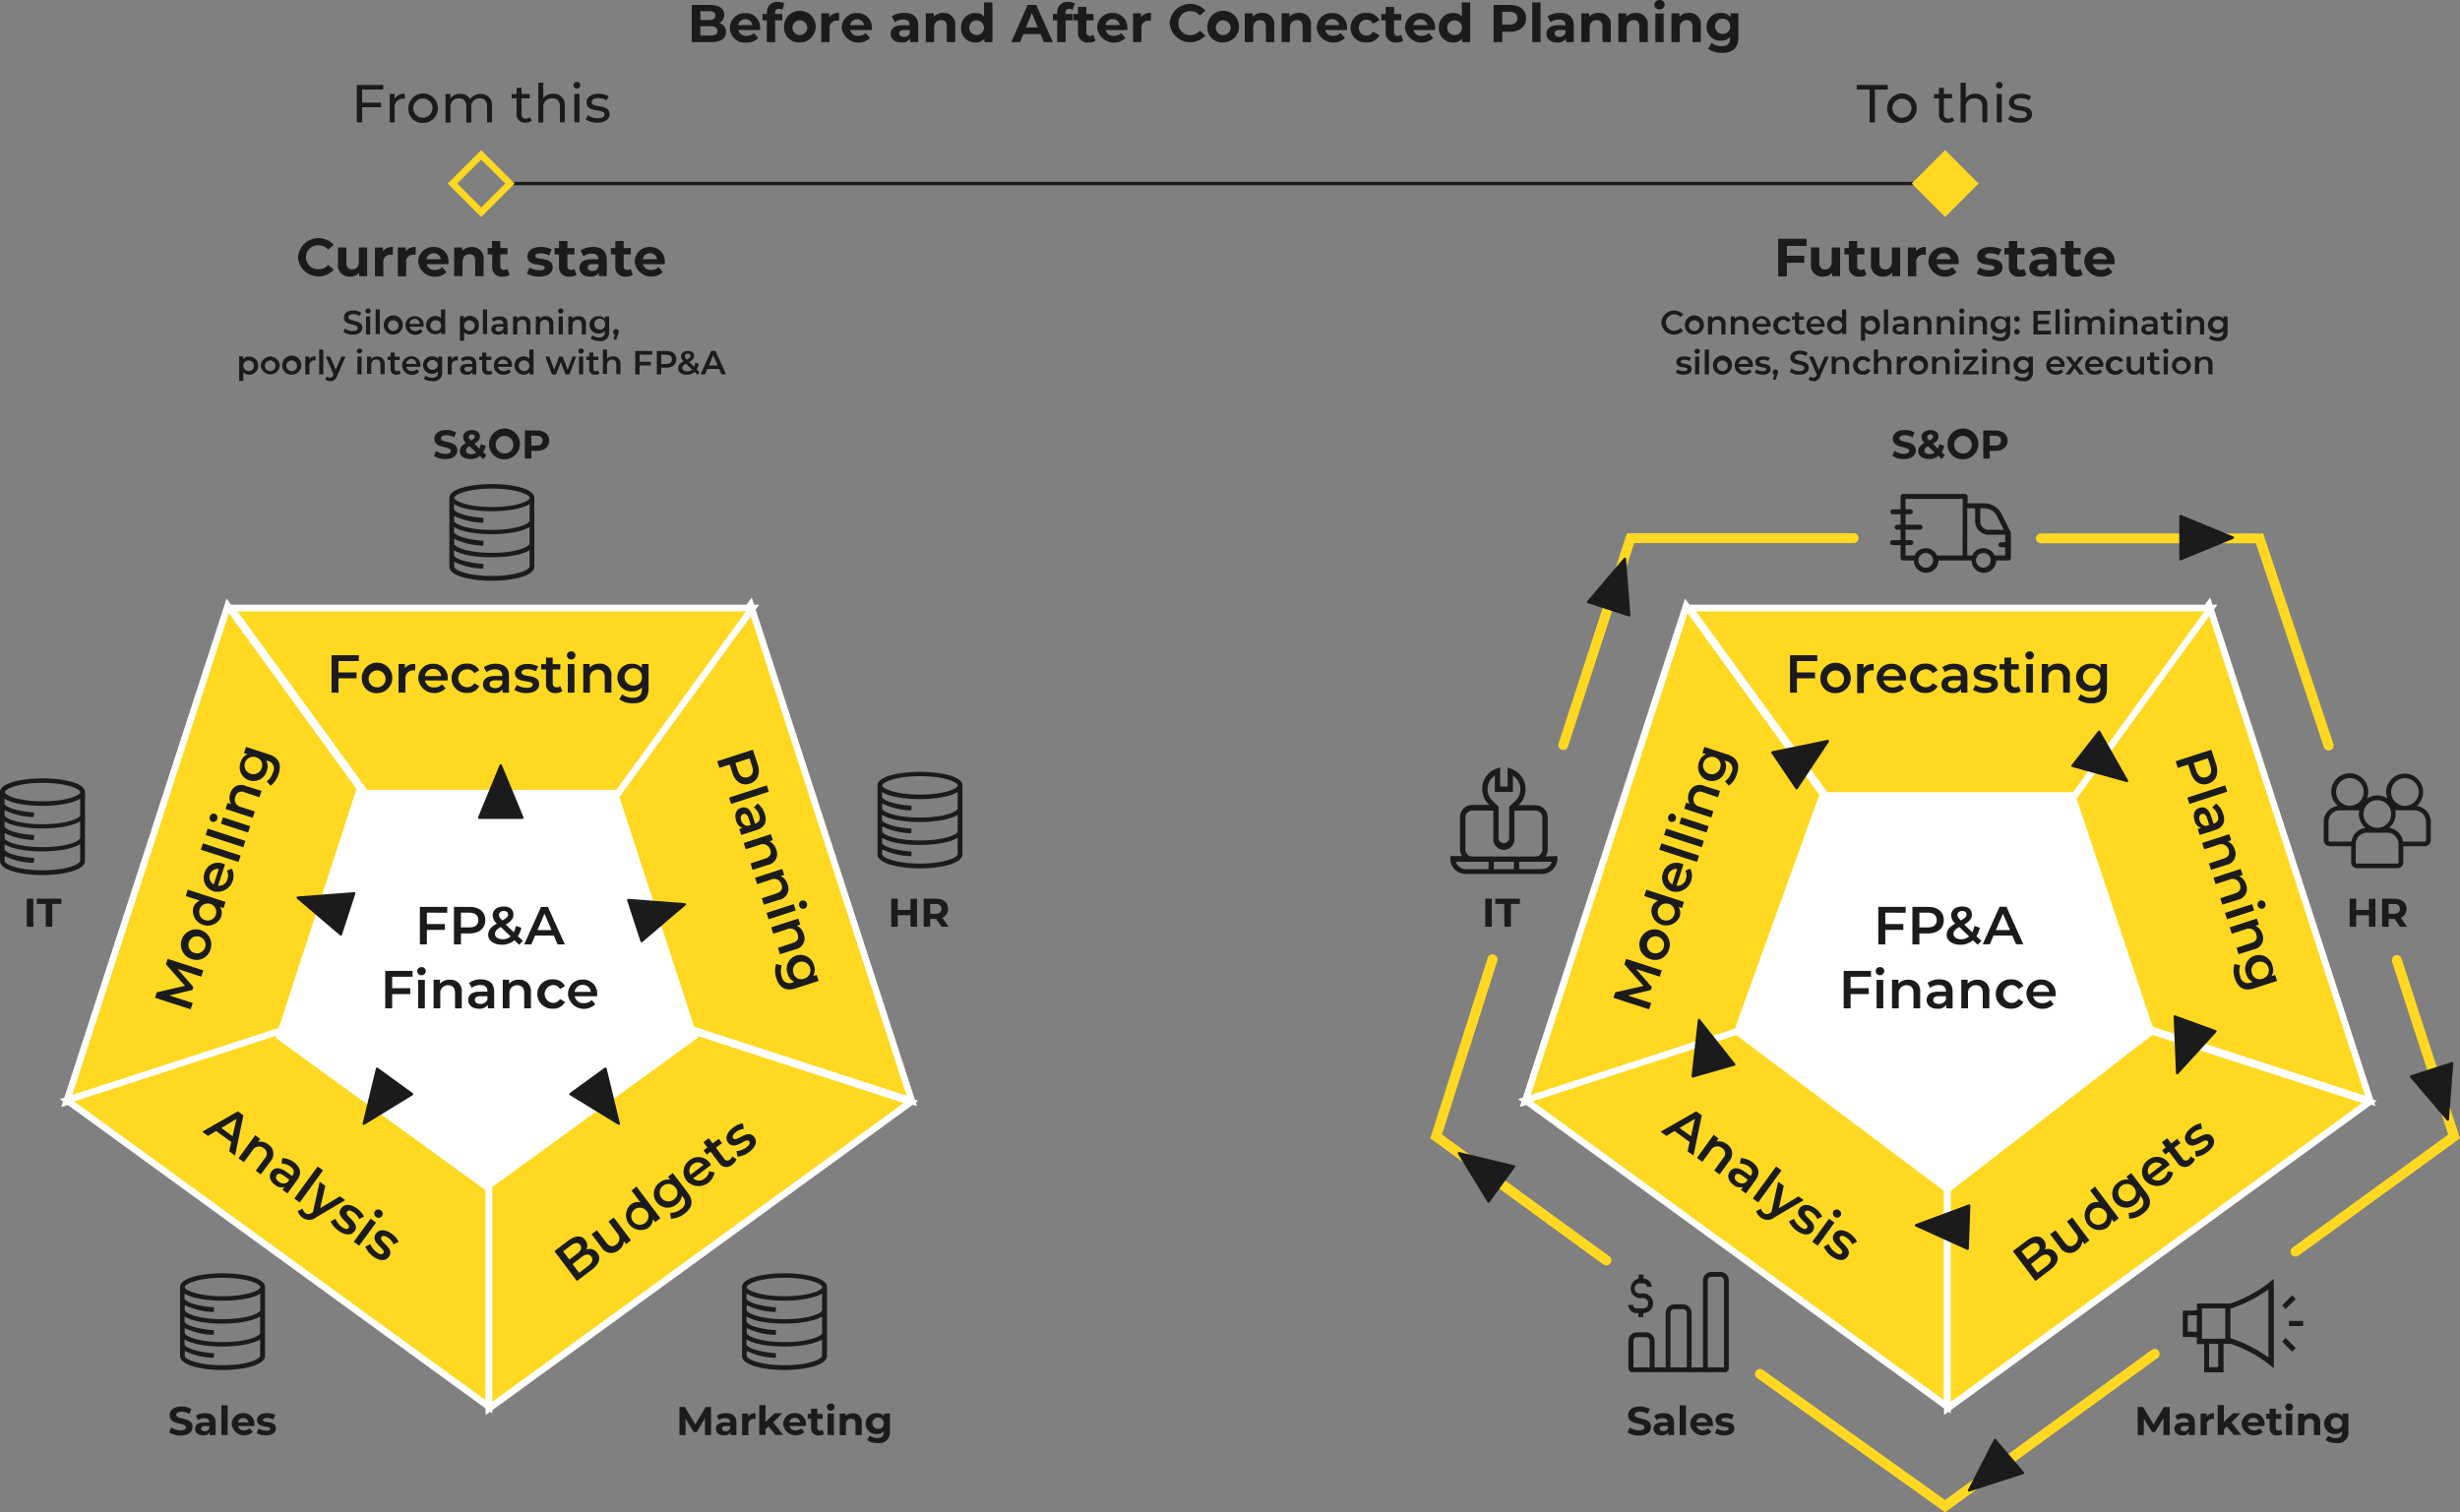 <svg xmlns="http://www.w3.org/2000/svg" viewBox="0 0 500 307.47"><rect x="0" y="0" width="500" height="307.47" fill="#808080" stroke="none"/><defs><style>.cls-1{fill:#1b1b1c}.cls-2{fill:#ffd822}.cls-3{fill:#fff}</style></defs><g id="Layer_2" data-name="Layer 2"><g id="Layer_1-2" data-name="Layer 1"><path d="M147.58 6.48c0 1.32-1.05 2.08-3.05 2.08h-3.93V1h3.71c1.91 0 2.89.79 2.89 2a1.85 1.85 0 0 1-1 1.68 1.88 1.88 0 0 1 1.38 1.8Zm-5.23-4.21v1.8h1.75c.86 0 1.32-.31 1.32-.91s-.46-.89-1.32-.89Zm3.45 4c0-.64-.48-.94-1.4-.94h-2.05v1.9h2.05c.92 0 1.4-.23 1.4-.94ZM154.5 6.11h-4.43a1.55 1.55 0 0 0 1.68 1.17 2 2 0 0 0 1.46-.56l.91 1a3.08 3.08 0 0 1-2.42.94 3 3 0 0 1-3.34-3 3 3 0 0 1 3.13-3 2.89 2.89 0 0 1 3 3c.04.12.02.34.01.45Zm-4.45-1h2.88a1.46 1.46 0 0 0-2.88 0ZM157.52 2.84H159v1.3h-1.45v4.42h-1.7V4.14H155v-1.3h.9v-.26A2 2 0 0 1 158.13.4a2.35 2.35 0 0 1 1.29.32L159 2a1.22 1.22 0 0 0-.69-.21c-.5 0-.77.27-.77.85ZM159.36 5.63a3.22 3.22 0 1 1 3.22 3 3 3 0 0 1-3.22-3Zm4.71 0a1.5 1.5 0 1 0-3 0 1.5 1.5 0 1 0 3 0ZM170.55 2.62v1.57a2.53 2.53 0 0 0-.38 0 1.44 1.44 0 0 0-1.55 1.63v2.74h-1.7V2.71h1.62v.77a2.36 2.36 0 0 1 2.01-.86ZM177.21 6.11h-4.43a1.57 1.57 0 0 0 1.68 1.17 2 2 0 0 0 1.47-.56l.9 1a3.42 3.42 0 0 1-5.75-2.07 3 3 0 0 1 3.12-3 2.89 2.89 0 0 1 3 3c.04.13.02.35.01.46Zm-4.45-1h2.89a1.47 1.47 0 0 0-2.89 0ZM186.63 5.22v3.34H185v-.73a1.91 1.91 0 0 1-1.78.81c-1.37 0-2.19-.76-2.19-1.77s.73-1.75 2.52-1.75h1.34c0-.73-.43-1.15-1.34-1.15a2.8 2.8 0 0 0-1.69.54l-.61-1.18a4.47 4.47 0 0 1 2.52-.71c1.83 0 2.86.83 2.86 2.6Zm-1.7 1.49v-.6h-1.16c-.79 0-1 .29-1 .68s.36.71 1 .71a1.24 1.24 0 0 0 1.16-.79ZM194.15 5.21v3.35h-1.7V5.47c0-1-.43-1.38-1.18-1.38s-1.41.5-1.41 1.57v2.9h-1.69V2.71h1.62v.68a2.54 2.54 0 0 1 1.93-.77 2.3 2.3 0 0 1 2.43 2.59ZM201.71.49v8.07h-1.62v-.68a2.27 2.27 0 0 1-1.83.76 2.84 2.84 0 0 1-2.92-3 2.84 2.84 0 0 1 2.92-3 2.23 2.23 0 0 1 1.75.71V.49ZM200 5.63a1.5 1.5 0 1 0-3 0 1.5 1.5 0 1 0 3 0ZM211.49 6.93H208l-.67 1.63h-1.8L208.87 1h1.74L214 8.56h-1.85Zm-.56-1.34-1.2-2.92-1.21 2.92ZM216.55 2.84h1.5v1.3h-1.46v4.42h-1.7V4.14H214v-1.3h.9v-.26A2 2 0 0 1 217.16.4a2.4 2.4 0 0 1 1.29.32L218 2a1.17 1.17 0 0 0-.68-.21c-.5 0-.77.27-.77.85Z" class="cls-1"/><path d="M222.67 8.27a2.43 2.43 0 0 1-1.38.37 1.93 1.93 0 0 1-2.19-2.09V4.14h-.9v-1.3h.9V1.41h1.7v1.43h1.46v1.3h-1.46v2.38a.69.69 0 0 0 .73.78 1.13 1.13 0 0 0 .68-.22ZM229.14 6.11h-4.42a1.55 1.55 0 0 0 1.67 1.17 2 2 0 0 0 1.47-.56l.9 1A3.42 3.42 0 0 1 223 5.63a3 3 0 0 1 3.12-3 2.89 2.89 0 0 1 3 3c.05.15.03.37.02.48Zm-4.44-1h2.88a1.4 1.4 0 0 0-1.44-1.22 1.38 1.38 0 0 0-1.44 1.23ZM233.94 2.62v1.57a2.53 2.53 0 0 0-.38 0 1.43 1.43 0 0 0-1.56 1.6v2.77h-1.7V2.71h1.62v.77a2.35 2.35 0 0 1 2.02-.86ZM237.72 4.75A4.19 4.19 0 0 1 245 2.16l-1.13 1a2.43 2.43 0 0 0-1.91-.89 2.33 2.33 0 0 0-2.44 2.43 2.34 2.34 0 0 0 2.44 2.44 2.42 2.42 0 0 0 1.91-.91l1.13 1a4.18 4.18 0 0 1-7.26-2.58ZM245.41 5.63a3.22 3.22 0 1 1 3.22 3 3 3 0 0 1-3.22-3Zm4.71 0a1.5 1.5 0 1 0-3 0 1.5 1.5 0 1 0 3 0ZM259 5.21v3.35h-1.7V5.47c0-1-.43-1.38-1.18-1.38s-1.41.5-1.41 1.57v2.9H253V2.71h1.62v.68a2.54 2.54 0 0 1 1.93-.77A2.3 2.3 0 0 1 259 5.21ZM266.46 5.21v3.35h-1.69V5.47c0-1-.44-1.38-1.19-1.38s-1.4.5-1.4 1.57v2.9h-1.69V2.71h1.62v.68a2.54 2.54 0 0 1 1.89-.77 2.29 2.29 0 0 1 2.46 2.59ZM273.76 6.11h-4.42A1.55 1.55 0 0 0 271 7.28a2 2 0 0 0 1.47-.56l.9 1a3.42 3.42 0 0 1-5.75-2.07 3 3 0 0 1 3.12-3 2.9 2.9 0 0 1 3.05 3c.01.13-.02.35-.03.46Zm-4.44-1h2.88a1.4 1.4 0 0 0-1.44-1.22 1.38 1.38 0 0 0-1.44 1.23ZM274.5 5.63a3 3 0 0 1 3.26-3 2.69 2.69 0 0 1 2.62 1.49l-1.32.71a1.44 1.44 0 0 0-1.31-.83 1.5 1.5 0 0 0-1.54 1.62 1.5 1.5 0 0 0 1.54 1.62 1.43 1.43 0 0 0 1.31-.8l1.32.71a2.71 2.71 0 0 1-2.62 1.48 3 3 0 0 1-3.26-3ZM285.22 8.27a2.43 2.43 0 0 1-1.38.37 1.93 1.93 0 0 1-2.19-2.09V4.14h-.9v-1.3h.9V1.41h1.7v1.43h1.46v1.3h-1.46v2.38a.69.69 0 0 0 .73.78 1.13 1.13 0 0 0 .68-.22ZM291.69 6.11h-4.42a1.55 1.55 0 0 0 1.67 1.17 2 2 0 0 0 1.47-.56l.9 1a3.42 3.42 0 0 1-5.75-2.07 3 3 0 0 1 3.12-3 2.89 2.89 0 0 1 3 3c.04.13.02.35.01.46Zm-4.45-1h2.89a1.47 1.47 0 0 0-2.89 0ZM298.82.49v8.07h-1.62v-.68a2.27 2.27 0 0 1-1.83.76 2.84 2.84 0 0 1-2.92-3 2.84 2.84 0 0 1 2.92-3 2.23 2.23 0 0 1 1.75.71V.49Zm-1.67 5.14a1.5 1.5 0 1 0-3 0 1.5 1.5 0 1 0 3 0ZM310.18 3.71c0 1.69-1.27 2.75-3.3 2.75h-1.54v2.1h-1.76V1h3.3c2.03 0 3.3 1 3.3 2.71Zm-1.78 0c0-.84-.54-1.33-1.62-1.33h-1.44V5h1.44c1.08 0 1.62-.47 1.62-1.29ZM311.43.49h1.69v8.07h-1.69ZM319.88 5.22v3.34h-1.59v-.73a1.93 1.93 0 0 1-1.78.81c-1.37 0-2.19-.76-2.19-1.77s.73-1.75 2.51-1.75h1.35c0-.73-.43-1.15-1.35-1.15a2.77 2.77 0 0 0-1.68.54l-.61-1.18a4.47 4.47 0 0 1 2.52-.71c1.78 0 2.82.83 2.82 2.6Zm-1.7 1.49v-.6H317c-.8 0-1 .29-1 .68s.36.71 1 .71a1.26 1.26 0 0 0 1.18-.79ZM327.39 5.21v3.35h-1.69V5.47c0-1-.44-1.38-1.19-1.38s-1.4.5-1.4 1.57v2.9h-1.7V2.71H323v.68a2.57 2.57 0 0 1 2-.77 2.29 2.29 0 0 1 2.39 2.59ZM334.91 5.21v3.35h-1.7V5.47c0-1-.43-1.38-1.18-1.38s-1.4.5-1.4 1.57v2.9h-1.7V2.71h1.62v.68a2.57 2.57 0 0 1 1.94-.77 2.29 2.29 0 0 1 2.42 2.59ZM336.24 1a1 1 0 0 1 1.05-1 1 1 0 0 1 1.06.91 1 1 0 0 1-1.06 1 1 1 0 0 1-1.05-.91Zm.21 1.76h1.69v5.8h-1.69ZM345.7 5.21v3.35H344V5.47c0-1-.43-1.38-1.18-1.38s-1.4.5-1.4 1.57v2.9h-1.7V2.71h1.62v.68a2.57 2.57 0 0 1 1.94-.77 2.29 2.29 0 0 1 2.42 2.59ZM353.34 2.71v4.87c0 2.17-1.18 3.17-3.29 3.17a4.87 4.87 0 0 1-2.87-.8l.68-1.22a3.49 3.49 0 0 0 2.06.66c1.2 0 1.72-.54 1.72-1.59v-.25a2.45 2.45 0 0 1-1.85.72 2.78 2.78 0 0 1-2.92-2.82 2.78 2.78 0 0 1 2.92-2.83 2.35 2.35 0 0 1 1.94.84v-.75Zm-1.68 2.74a1.54 1.54 0 1 0-1.53 1.43 1.42 1.42 0 0 0 1.53-1.43ZM73.61 18.21v2.65h3.82v.94h-3.82v3.07h-1.09v-7.61h5.38v.95ZM82.27 19.06v1H82A1.72 1.72 0 0 0 80.21 22v2.87h-1v-5.76h1v1a2.19 2.19 0 0 1 2.06-1.05ZM83 22a3 3 0 1 1 3 3 2.86 2.86 0 0 1-3-3Zm4.93 0A1.94 1.94 0 1 0 84 22a1.94 1.94 0 1 0 3.88 0ZM100 21.56v3.31h-1v-3.19c0-1.13-.54-1.69-1.49-1.69a1.68 1.68 0 0 0-1.73 1.92v3h-1v-3.23c0-1.13-.55-1.69-1.49-1.69a1.68 1.68 0 0 0-1.73 1.92v3h-1v-5.8h1V20a2.32 2.32 0 0 1 2-.91 2.12 2.12 0 0 1 2 1.06 2.59 2.59 0 0 1 2.22-1.06 2.21 2.21 0 0 1 2.22 2.47ZM108.07 24.54a2 2 0 0 1-1.26.4 1.65 1.65 0 0 1-1.81-1.81V20h-1v-.86h1v-1.29h1v1.26h1.65V20H106v3.12a.85.85 0 0 0 .9 1 1.34 1.34 0 0 0 .82-.27ZM114.8 21.56v3.31h-1v-3.19c0-1.13-.57-1.69-1.55-1.69a1.72 1.72 0 0 0-1.83 1.92v3h-1v-8.1h1v3.12a2.47 2.47 0 0 1 2-.87 2.23 2.23 0 0 1 2.38 2.5ZM116.56 17.33a.69.69 0 0 1 .7-.69.68.68 0 1 1 0 1.36.67.67 0 0 1-.7-.67Zm.18 1.78h1.05v5.76h-1.05ZM119.05 24.26l.44-.82a3.66 3.66 0 0 0 2 .6c1 0 1.37-.3 1.37-.79 0-1.29-3.64-.17-3.64-2.46 0-1 .92-1.73 2.4-1.73a4.16 4.16 0 0 1 2.1.52l-.45.83a3 3 0 0 0-1.66-.46c-.92 0-1.36.34-1.36.79 0 1.36 3.65.25 3.65 2.49 0 1.05-1 1.71-2.49 1.71a4.08 4.08 0 0 1-2.36-.68ZM60.56 52.34a4.19 4.19 0 0 1 7.26-2.58l-1.13 1a2.43 2.43 0 0 0-1.91-.89 2.44 2.44 0 1 0 0 4.87 2.44 2.44 0 0 0 1.91-.9l1.13 1a4.18 4.18 0 0 1-7.26-2.58ZM74.63 50.3v5.85H73v-.7a2.37 2.37 0 0 1-1.81.79 2.33 2.33 0 0 1-2.5-2.64v-3.3h1.71v3.05c0 1 .44 1.42 1.19 1.42s1.35-.5 1.35-1.58V50.3ZM79.84 50.21v1.57h-.38a1.44 1.44 0 0 0-1.55 1.63v2.76h-1.7V50.3h1.62v.77a2.38 2.38 0 0 1 2.01-.86ZM84.49 50.21v1.57h-.38a1.44 1.44 0 0 0-1.56 1.63v2.76h-1.69V50.3h1.62v.77a2.37 2.37 0 0 1 2.01-.86ZM91.14 53.7h-4.42a1.56 1.56 0 0 0 1.67 1.18 2 2 0 0 0 1.47-.57l.9 1A3.41 3.41 0 0 1 85 53.22a3 3 0 0 1 3.12-3 2.9 2.9 0 0 1 3.05 3 3.58 3.58 0 0 1-.03.48Zm-4.44-1h2.88a1.4 1.4 0 0 0-1.44-1.22 1.38 1.38 0 0 0-1.44 1.23ZM98.29 52.8v3.35h-1.7v-3.09c0-.94-.43-1.38-1.18-1.38s-1.4.5-1.4 1.58v2.89h-1.7V50.3h1.62v.7a2.57 2.57 0 0 1 1.94-.77 2.29 2.29 0 0 1 2.42 2.57ZM103.6 55.87a2.43 2.43 0 0 1-1.38.37 1.93 1.93 0 0 1-2.18-2.1v-2.41h-.91v-1.3h.87V49h1.69v1.42h1.46v1.3h-1.46v2.39a.68.68 0 0 0 .73.77 1.13 1.13 0 0 0 .68-.22ZM107.07 55.6l.57-1.21a4 4 0 0 0 2 .56c.79 0 1.08-.2 1.08-.53 0-1-3.53 0-3.53-2.32 0-1.1 1-1.89 2.7-1.89a4.85 4.85 0 0 1 2.25.51l-.56 1.21a3.34 3.34 0 0 0-1.69-.44c-.76 0-1.08.24-1.08.55 0 1 3.53 0 3.53 2.34 0 1.08-1 1.86-2.76 1.86a5 5 0 0 1-2.51-.64ZM117.19 55.87a2.43 2.43 0 0 1-1.38.37 1.93 1.93 0 0 1-2.19-2.1v-2.41h-.9v-1.3h.9V49h1.7v1.42h1.45v1.3h-1.45v2.39a.68.68 0 0 0 .73.77 1.13 1.13 0 0 0 .68-.22ZM123.32 52.81v3.34h-1.59v-.73a1.92 1.92 0 0 1-1.78.82c-1.37 0-2.18-.77-2.18-1.78s.72-1.75 2.51-1.75h1.35c0-.73-.44-1.15-1.35-1.15a2.89 2.89 0 0 0-1.69.54l-.59-1.18a4.51 4.51 0 0 1 2.53-.71c1.76 0 2.79.79 2.79 2.6Zm-1.69 1.49v-.6h-1.17c-.79 0-1 .3-1 .69s.36.7 1 .7a1.26 1.26 0 0 0 1.17-.79ZM128.63 55.87a2.43 2.43 0 0 1-1.38.37 1.93 1.93 0 0 1-2.18-2.1v-2.41h-.91v-1.3h.91V49h1.69v1.42h1.46v1.3h-1.46v2.39a.68.68 0 0 0 .73.77 1.18 1.18 0 0 0 .69-.22ZM135.1 53.7h-4.42a1.56 1.56 0 0 0 1.67 1.18 2 2 0 0 0 1.47-.57l.9 1a3.41 3.41 0 0 1-5.72-2.09 3 3 0 0 1 3.12-3 2.9 2.9 0 0 1 3 3c.02.16-.01.34-.02.48Zm-4.44-1h2.88a1.4 1.4 0 0 0-1.44-1.22 1.38 1.38 0 0 0-1.44 1.23ZM363.19 50v2h3.52v1.42h-3.52v2.77h-1.76v-7.65h5.75V50ZM374 50.3v5.85h-1.61v-.7a2.38 2.38 0 0 1-1.81.79 2.34 2.34 0 0 1-2.51-2.64v-3.3h1.7v3.05c0 1 .43 1.42 1.19 1.42s1.34-.5 1.34-1.58V50.3ZM379.35 55.87a2.41 2.41 0 0 1-1.38.37 1.93 1.93 0 0 1-2.18-2.1v-2.41h-.91v-1.3h.91V49h1.69v1.42h1.46v1.3h-1.46v2.39a.68.68 0 0 0 .73.77 1.18 1.18 0 0 0 .69-.22ZM386.21 50.3v5.85h-1.61v-.7a2.39 2.39 0 0 1-1.82.79 2.33 2.33 0 0 1-2.5-2.64v-3.3H382v3.05c0 1 .43 1.42 1.18 1.42s1.35-.5 1.35-1.58V50.3ZM391.42 50.21v1.57h-.38a1.44 1.44 0 0 0-1.56 1.63v2.76h-1.69V50.3h1.62v.77a2.37 2.37 0 0 1 2.01-.86ZM398.08 53.7h-4.43a1.56 1.56 0 0 0 1.67 1.18 2 2 0 0 0 1.47-.57l.9 1a3.41 3.41 0 0 1-5.75-2.07 3 3 0 0 1 3.12-3 2.9 2.9 0 0 1 3.05 3c0 .14-.02.32-.03.46Zm-4.45-1h2.88a1.4 1.4 0 0 0-1.44-1.22 1.38 1.38 0 0 0-1.44 1.23ZM401.75 55.6l.57-1.21a4 4 0 0 0 2 .56c.78 0 1.08-.2 1.08-.53 0-1-3.54 0-3.54-2.32 0-1.1 1-1.89 2.71-1.89a4.85 4.85 0 0 1 2.25.51l-.56 1.21a3.36 3.36 0 0 0-1.69-.44c-.76 0-1.09.24-1.09.55 0 1 3.54 0 3.54 2.34 0 1.08-1 1.86-2.76 1.86a5 5 0 0 1-2.51-.64ZM411.87 55.87a2.43 2.43 0 0 1-1.38.37 1.93 1.93 0 0 1-2.19-2.1v-2.41h-.9v-1.3h.9V49h1.7v1.42h1.46v1.3H410v2.39a.68.68 0 0 0 .73.77 1.13 1.13 0 0 0 .68-.22ZM418 52.81v3.34h-1.58v-.73a1.94 1.94 0 0 1-1.79.82c-1.37 0-2.18-.77-2.18-1.78s.73-1.75 2.51-1.75h1.35c0-.73-.44-1.15-1.35-1.15a2.89 2.89 0 0 0-1.69.54l-.61-1.18a4.51 4.51 0 0 1 2.53-.71c1.81 0 2.81.79 2.81 2.6Zm-1.69 1.49v-.6h-1.17c-.79 0-1 .3-1 .69s.36.7 1 .7a1.26 1.26 0 0 0 1.17-.79ZM423.31 55.87a2.43 2.43 0 0 1-1.38.37 1.93 1.93 0 0 1-2.18-2.1v-2.41h-.91v-1.3h.91V49h1.69v1.42h1.46v1.3h-1.46v2.39a.68.68 0 0 0 .73.77 1.18 1.18 0 0 0 .69-.22ZM429.78 53.7h-4.42a1.56 1.56 0 0 0 1.64 1.18 2 2 0 0 0 1.47-.57l.9 1a3.41 3.41 0 0 1-5.75-2.07 3 3 0 0 1 3.12-3 2.9 2.9 0 0 1 3.05 3c.03.14 0 .32-.01.46Zm-4.44-1h2.88a1.4 1.4 0 0 0-1.44-1.22 1.38 1.38 0 0 0-1.44 1.23ZM380 18.21h-2.61v-.95h6.3v.95h-2.61v6.66H380ZM383.58 22a3 3 0 1 1 3 3 2.86 2.86 0 0 1-3-3Zm4.94 0a1.94 1.94 0 1 0-3.88 0 1.94 1.94 0 1 0 3.88 0ZM397.19 24.54a2 2 0 0 1-1.26.4 1.64 1.64 0 0 1-1.83-1.81V20h-1v-.86h1v-1.29h1v1.26h1.66V20h-1.66v3.12a.85.85 0 0 0 .91 1 1.34 1.34 0 0 0 .81-.27ZM403.92 21.56v3.31h-1v-3.19c0-1.13-.57-1.69-1.56-1.69a1.71 1.71 0 0 0-1.82 1.92v3h-1.05v-8.1h1.05v3.12a2.47 2.47 0 0 1 2-.87 2.23 2.23 0 0 1 2.38 2.5ZM405.67 17.33a.7.7 0 0 1 .71-.69.68.68 0 1 1-.71.69Zm.19 1.78h1v5.76h-1ZM408.17 24.26l.43-.82a3.68 3.68 0 0 0 2 .6c1 0 1.37-.3 1.37-.79 0-1.29-3.64-.17-3.64-2.46 0-1 .92-1.73 2.4-1.73a4.16 4.16 0 0 1 2.1.52l-.44.83a3 3 0 0 0-1.67-.46c-.91 0-1.36.34-1.36.79 0 1.36 3.66.25 3.66 2.49 0 1.05-1 1.71-2.49 1.71a4.08 4.08 0 0 1-2.36-.68Z" class="cls-1"/><path d="M317.76 152.47a1.19 1.19 0 0 1-.32-.05 1 1 0 0 1-.65-1.29l13.88-42.72h46.1a1 1 0 1 1 0 2h-44.62l-13.43 41.31a1 1 0 0 1-.96.75ZM473.32 152.56a1 1 0 0 1-1-.7l-13.8-41.41h-43.7a1 1 0 1 1 0-2H460l14.27 42.8a1 1 0 0 1-.65 1.29 1 1 0 0 1-.3.02ZM466.62 255.45a1 1 0 0 1-.6-1.85l31.58-22.94-11.41-35.14a1 1 0 1 1 1.93-.63L500 231.43l-32.78 23.82a1 1 0 0 1-.6.2ZM395.35 307.47l-38.21-27.29a1 1 0 0 1-.23-1.42 1 1 0 0 1 1.42-.24l37 26.43 42-30.5a1 1 0 0 1 1.43.23 1 1 0 0 1-.23 1.42ZM326.46 257.26a1 1 0 0 1-.6-.2l-35.16-25.62 11.67-36.7a1 1 0 0 1 1.95.62l-11.23 35.29 34 24.76a1 1 0 0 1 .23 1.43 1 1 0 0 1-.86.42Z" class="cls-2"/><path d="m453.91 109.07-10.62-4.38a.25.25 0 0 0-.35.23v8.77a.25.25 0 0 0 .35.23l10.62-4.38a.25.25 0 0 0 0-.47ZM330.06 113.46l-7.45 8.75a.26.26 0 0 0 .11.41l8.34 2.71a.26.26 0 0 0 .33-.26l-.89-11.46a.25.25 0 0 0-.44-.15ZM497.76 227.64l.88-11.46a.26.26 0 0 0-.33-.26l-8.31 2.71a.25.25 0 0 0-.12.41l7.45 8.75a.26.26 0 0 0 .43-.15ZM400.31 303.24l10.93-3.55a.26.26 0 0 0 .12-.4l-5.69-6.68a.25.25 0 0 0-.41.05L400 302.89a.25.25 0 0 0 .31.35ZM296.34 234.61l6 9.79a.25.25 0 0 0 .42 0l5.15-7.09a.25.25 0 0 0-.14-.39l-11.18-2.7a.25.25 0 0 0-.25.39Z" class="cls-1"/><path d="m417.11 166.87 31.88-43.89 32.76 100.85-51.58-16.76-13.06-40.2z" class="cls-2"/><path d="m482.81 224.89-53.18-17.28-13.28-40.86.21-.28 32.66-45Zm-52.1-18.36 50 16.24-31.94-98.31L417.86 167Z" class="cls-3"/><path d="m361.53 207.25-51.58 16.76 32.76-100.84 31.88 43.88-13.06 40.2z" class="cls-2"/><path d="m308.89 225.07 33.59-103.38 32.87 45.24-13.28 40.86ZM343 124.64 311 223l50-16.24 12.85-39.54Z" class="cls-3"/><path d="m375.26 167.49-31.88-43.88h106.03l-31.88 43.88h-42.27z" class="cls-2"/><path d="M417.87 168.17h-43L342 122.93h108.7Zm-42.27-1.36h41.58l30.89-42.52H344.71Z" class="cls-3"/><path d="M395.81 231.77v54.24l-85.78-62.33 51.58-16.76 34.2 24.85z" class="cls-2"/><path d="m396.49 287.34-87.94-63.89 53.18-17.28 34.76 25.25Zm-85-63.42 83.62 60.75v-52.56l-33.64-24.44Z" class="cls-3"/><path d="m430.01 207.27 51.58 16.76-85.78 62.33v-54.24l34.2-24.85z" class="cls-2"/><path d="M395.13 287.69v-55.92l34.76-25.25 53.18 17.28Zm1.36-55.23V285l83.62-60.75-50-16.24Z" class="cls-3"/><path d="M365.23 134.4v2.31h3.68v1.2h-3.68v2.91h-1.41v-7.61h5.55v1.19ZM370 137.92a3.09 3.09 0 1 1 3.09 3 2.92 2.92 0 0 1-3.09-3Zm4.81 0a1.72 1.72 0 1 0-1.72 1.82 1.69 1.69 0 0 0 1.7-1.82ZM380.83 135v1.29h-.31a1.59 1.59 0 0 0-1.69 1.8v2.81h-1.36V135h1.29v.84a2.32 2.32 0 0 1 2.07-.84ZM387.37 138.35h-4.56a1.77 1.77 0 0 0 1.88 1.4 2.09 2.09 0 0 0 1.58-.63l.73.83a3.26 3.26 0 0 1-5.55-2 2.89 2.89 0 0 1 3-3 2.84 2.84 0 0 1 2.94 3c0 .11-.01.27-.02.4Zm-4.57-.9h3.3a1.58 1.58 0 0 0-1.65-1.41 1.6 1.6 0 0 0-1.65 1.41ZM388.22 137.92a2.94 2.94 0 0 1 3.14-3 2.62 2.62 0 0 1 2.48 1.35l-1 .61a1.64 1.64 0 0 0-1.45-.81 1.82 1.82 0 0 0 0 3.64 1.66 1.66 0 0 0 1.45-.81l1 .61a2.65 2.65 0 0 1-2.48 1.36 2.94 2.94 0 0 1-3.14-2.95ZM399.88 137.42v3.4h-1.28v-.7a2.07 2.07 0 0 1-1.83.78c-1.33 0-2.16-.73-2.16-1.74s.65-1.73 2.41-1.73h1.5v-.09c0-.79-.48-1.26-1.45-1.26a2.88 2.88 0 0 0-1.76.58l-.53-1a4.07 4.07 0 0 1 2.46-.72c1.67.06 2.64.8 2.64 2.48Zm-1.36 1.58v-.68h-1.4c-.93 0-1.18.35-1.18.77s.42.81 1.11.81a1.49 1.49 0 0 0 1.47-.9ZM401 140.25l.52-1a3.87 3.87 0 0 0 2 .58c.86 0 1.22-.24 1.22-.64 0-1.11-3.59-.07-3.59-2.38 0-1.1 1-1.82 2.56-1.82a4.67 4.67 0 0 1 2.17.5l-.52 1a3.24 3.24 0 0 0-1.66-.43c-.83 0-1.22.27-1.22.65 0 1.18 3.59.13 3.59 2.4 0 1.09-1 1.8-2.64 1.8a4.6 4.6 0 0 1-2.43-.66ZM410.71 140.51a2.11 2.11 0 0 1-1.3.39 1.79 1.79 0 0 1-2-2v-2.79h-1v-1.09h1v-1.33h1.36v1.33h1.55v1.09h-1.55v2.76c0 .56.28.87.8.87a1.23 1.23 0 0 0 .76-.24ZM411.65 133.24a.83.83 0 0 1 .87-.81.81.81 0 0 1 .87.78.87.87 0 0 1-1.74 0Zm.19 1.78h1.35v5.8h-1.35ZM420.7 137.49v3.33h-1.36v-3.15c0-1-.51-1.53-1.38-1.53a1.54 1.54 0 0 0-1.62 1.75v2.93H415V135h1.29v.75a2.52 2.52 0 0 1 2-.82 2.27 2.27 0 0 1 2.41 2.56ZM428.25 135v4.92c0 2.11-1.1 3.07-3.13 3.07a4.64 4.64 0 0 1-2.83-.83l.61-1a3.52 3.52 0 0 0 2.14.7c1.28 0 1.85-.59 1.85-1.77v-.3a2.58 2.58 0 0 1-1.95.77 2.81 2.81 0 1 1 0-5.61 2.48 2.48 0 0 1 2 .84V135Zm-1.34 2.73a1.77 1.77 0 1 0-1.76 1.66 1.64 1.64 0 0 0 1.76-1.64ZM384.62 92.67l.45-1a3.36 3.36 0 0 0 1.88.6c.78 0 1.1-.26 1.1-.61 0-1.07-3.32-.34-3.32-2.46 0-1 .79-1.78 2.41-1.78a3.86 3.86 0 0 1 2 .51l-.41 1a3.22 3.22 0 0 0-1.58-.45c-.78 0-1.08.3-1.08.66 0 1 3.32.32 3.32 2.42 0 1-.79 1.77-2.43 1.77a4.09 4.09 0 0 1-2.34-.66ZM394.66 93.33l-.68-.64a3.07 3.07 0 0 1-1.91.64c-1.26 0-2.18-.65-2.18-1.57 0-.72.38-1.21 1.26-1.7a1.69 1.69 0 0 1-.59-1.21c0-.83.7-1.4 1.78-1.4S394 88 394 88.76c0 .59-.35 1-1.12 1.44l1 1a4 4 0 0 0 .29-.88l1 .31a3.78 3.78 0 0 1-.53 1.3l.67.62ZM393.23 92l-1.38-1.29c-.52.3-.71.56-.71.91s.39.71 1 .71a1.85 1.85 0 0 0 1.09-.33Zm-1.51-3.17c0 .22.09.39.44.73.56-.3.74-.51.74-.77s-.2-.48-.56-.48-.62.22-.62.52ZM395.85 90.38a3.13 3.13 0 1 1 3.13 3 3 3 0 0 1-3.13-3Zm4.91 0A1.79 1.79 0 1 0 399 92.2a1.74 1.74 0 0 0 1.76-1.82ZM408.05 89.59c0 1.27-1 2.07-2.48 2.07h-1.15v1.57h-1.32v-5.71h2.47c1.52 0 2.48.79 2.48 2.07Zm-1.34 0c0-.62-.41-1-1.21-1h-1.08v2h1.08c.8-.01 1.21-.38 1.21-1ZM482.81 182.71v5.7h-1.32v-2.34h-2.59v2.34h-1.32v-5.7h1.32V185h2.59v-2.25ZM487.81 188.41l-1.1-1.59h-1.22v1.59h-1.32v-5.7h2.47c1.53 0 2.48.79 2.48 2.07a1.86 1.86 0 0 1-1.17 1.8l1.28 1.83Zm-1.24-4.63h-1.08v2h1.08c.81 0 1.21-.37 1.21-1s-.4-1-1.21-1ZM301.88 182.71h1.33v5.7h-1.33ZM305.74 183.78h-1.82v-1.07h5v1.07h-1.83v4.63h-1.32ZM439.73 291.76v-3.43l-1.73 2.82h-.6l-1.67-2.74v3.35h-1.24v-5.71h1.09l2.14 3.55 2.1-3.55H441v5.71ZM446.11 289.25v2.51h-1.19v-.55a1.42 1.42 0 0 1-1.33.61c-1 0-1.64-.57-1.64-1.33s.54-1.31 1.88-1.31h1c0-.55-.32-.86-1-.86a2.13 2.13 0 0 0-1.26.4l-.46-.88a3.31 3.31 0 0 1 1.89-.54c1.34 0 2.11.63 2.11 1.95Zm-1.27 1.12v-.45H444c-.59 0-.78.22-.78.52s.27.53.72.53a.93.93 0 0 0 .9-.6ZM450 287.3v1.18h-.28a1.08 1.08 0 0 0-1.17 1.23v2.07h-1.27v-4.39h1.21v.61a1.78 1.78 0 0 1 1.51-.7ZM452.63 290l-.61.6v1.12h-1.27v-6.05H452v3.42l1.86-1.76h1.52l-1.83 1.86 2 2.53H454ZM460.22 289.92h-3.32a1.17 1.17 0 0 0 1.26.88 1.51 1.51 0 0 0 1.1-.42l.68.73a2.57 2.57 0 0 1-4.32-1.55 2.24 2.24 0 0 1 2.38-2.26 2.18 2.18 0 0 1 2.29 2.28c-.04.1-.06.24-.07.34Zm-3.33-.74h2.16a1 1 0 0 0-1.08-.91 1 1 0 0 0-1.08.91ZM463.93 291.55a1.89 1.89 0 0 1-1 .27 1.44 1.44 0 0 1-1.64-1.57v-1.8h-.68v-1h.68v-1.05h1.27v1.07h1.1v1h-1.1v1.78a.51.51 0 0 0 .55.58.86.86 0 0 0 .51-.16ZM464.49 286.05a.73.73 0 0 1 .79-.71.71.71 0 0 1 .79.68.79.79 0 0 1-1.58 0Zm.16 1.32h1.27v4.39h-1.27ZM471.59 289.25v2.51h-1.28v-2.32c0-.71-.32-1-.89-1s-1.05.37-1.05 1.18v2.17h-1.27v-4.39h1.22v.51a1.93 1.93 0 0 1 1.45-.58 1.73 1.73 0 0 1 1.82 1.92ZM477.31 287.37V291a2.14 2.14 0 0 1-2.46 2.38 3.6 3.6 0 0 1-2.15-.6l.5-.91a2.66 2.66 0 0 0 1.55.5c.9 0 1.29-.41 1.29-1.2V291a1.78 1.78 0 0 1-1.38.55 2.13 2.13 0 1 1 0-4.25 1.78 1.78 0 0 1 1.45.63v-.56Zm-1.25 2.06a1.16 1.16 0 1 0-1.15 1.07 1.06 1.06 0 0 0 1.15-1.07ZM330.8 291.2l.45-1a3.37 3.37 0 0 0 1.89.6c.78 0 1.1-.27 1.1-.62 0-1.06-3.32-.33-3.32-2.45 0-1 .78-1.78 2.4-1.78a3.77 3.77 0 0 1 2 .51l-.4 1a3.26 3.26 0 0 0-1.59-.45c-.78 0-1.08.29-1.08.65 0 1.06 3.32.33 3.32 2.43 0 1-.79 1.77-2.42 1.77a4.1 4.1 0 0 1-2.35-.66ZM340.25 289.25v2.51h-1.19v-.55a1.45 1.45 0 0 1-1.34.61c-1 0-1.64-.57-1.64-1.33s.55-1.31 1.88-1.31h1c0-.55-.33-.86-1-.86a2.13 2.13 0 0 0-1.26.4l-.46-.88a3.35 3.35 0 0 1 1.9-.54c1.33 0 2.11.63 2.11 1.95Zm-1.25 1.12v-.45h-.88c-.59 0-.78.22-.78.52s.27.53.72.53a1 1 0 0 0 .94-.6ZM341.4 285.71h1.27v6.05h-1.27ZM348.13 289.92h-3.32a1.17 1.17 0 0 0 1.26.88 1.51 1.51 0 0 0 1.1-.42l.67.73a2.56 2.56 0 0 1-4.31-1.55 2.23 2.23 0 0 1 2.34-2.26 2.17 2.17 0 0 1 2.28 2.28c0 .1-.01.24-.02.34Zm-3.34-.74H347a1 1 0 0 0-1.07-.91 1 1 0 0 0-1.14.91ZM348.58 291.35l.42-.91a3.07 3.07 0 0 0 1.53.42c.59 0 .81-.15.81-.4 0-.72-2.65 0-2.65-1.74 0-.83.75-1.42 2-1.42a3.5 3.5 0 0 1 1.68.39l-.42.9a2.54 2.54 0 0 0-1.26-.32c-.57 0-.82.18-.82.41 0 .75 2.65 0 2.65 1.75 0 .81-.76 1.39-2.07 1.39a3.77 3.77 0 0 1-1.87-.47ZM448.84 159.32c-1.59.51-2.95-.35-3.57-2.25l-.53-1.63-2.09.68-.44-1.35 7.24-2.35 1 3c.55 1.88 0 3.38-1.61 3.9Zm-.44-1.32c.91-.29 1.24-1.08.86-2.25l-.51-1.57-2.88.93.51 1.57c.39 1.14 1.11 1.58 2.02 1.32ZM452.28 159.67l.42 1.29-7.7 2.49-.42-1.29ZM450.32 168.72l-3.24 1.05-.39-1.22.67-.22a2 2 0 0 1-1.31-1.49c-.41-1.26 0-2.29 1-2.6s1.84.09 2.39 1.76l.46 1.43h.08c.76-.24 1.06-.84.76-1.76a2.91 2.91 0 0 0-1.1-1.5l.78-.81a4 4 0 0 1 1.44 2.11c.51 1.53.05 2.73-1.54 3.25Zm-1.93-.8.64-.21-.43-1.34c-.29-.87-.69-1-1.1-.87s-.63.64-.42 1.3a1.49 1.49 0 0 0 1.31 1.12ZM452.56 175.84l-3.17 1-.42-1.29 3-1c1-.32 1.3-1 1-1.78a1.54 1.54 0 0 0-2.16-1l-2.8.9-.42-1.29 5.52-1.79.4 1.23-.71.23a2.53 2.53 0 0 1 1.4 1.65 2.27 2.27 0 0 1-1.64 3.14ZM454.86 182.93l-3.17 1-.42-1.3 3-1c1-.32 1.3-1 1-1.79a1.54 1.54 0 0 0-2.16-1l-2.79.91-.42-1.29 5.52-1.8.4 1.23-.72.23a2.53 2.53 0 0 1 1.4 1.65 2.28 2.28 0 0 1-1.64 3.16ZM457.75 183.81l.42 1.29-5.52 1.8-.42-1.3Zm1.63-.72a.87.87 0 0 1 .57 1.64.87.87 0 0 1-.57-1.64ZM458.13 193l-3.13 1-.42-1.29 3-1c1-.31 1.3-.95 1-1.78a1.55 1.55 0 0 0-2.17-1l-2.79.91-.42-1.3 5.52-1.79.4 1.23-.71.23a2.52 2.52 0 0 1 1.39 1.65 2.26 2.26 0 0 1-1.67 3.14ZM462.82 199.42l-4.68 1.52c-2 .65-3.26-.1-3.89-2a4.68 4.68 0 0 1-.08-2.95l1.16.27a3.46 3.46 0 0 0 0 2.25 1.57 1.57 0 0 0 2.24 1.21l.29-.09a2.55 2.55 0 0 1-1.33-1.61 2.81 2.81 0 1 1 5.33-1.74 2.51 2.51 0 0 1-.17 2.18l.73-.24Zm-3-.43a1.77 1.77 0 1 0-2.12-1.16 1.63 1.63 0 0 0 2.11 1.17ZM337.34 198.56l-4.8-1.55 3.2 3.67-.2.6-4.68 1.11 4.74 1.54-.42 1.28-7.24-2.35.36-1.11 5.74-1.31-3.88-4.39.35-1.1 7.25 2.34ZM335.44 195a3.09 3.09 0 1 1 3.79-2 2.93 2.93 0 0 1-3.79 2Zm1.49-4.58a1.73 1.73 0 1 0 1.2 2.21 1.69 1.69 0 0 0-1.2-2.2ZM334.61 180.88l7.67 2.49-.4 1.24-.72-.23a2.38 2.38 0 0 1 .19 2.09 3 3 0 0 1-5.65-1.84 2.38 2.38 0 0 1 1.32-1.54l-2.83-.92Zm4.49 2.87a1.73 1.73 0 1 0 1.2 2.2 1.7 1.7 0 0 0-1.2-2.2ZM342.16 175.74l-1.41 4.33a1.75 1.75 0 0 0 1.91-1.36 2.1 2.1 0 0 0-.11-1.69l1-.43a3.26 3.26 0 0 1-3.65 4.64 2.89 2.89 0 0 1-1.9-3.77 2.85 2.85 0 0 1 3.77-1.87Zm-2.27 4.06 1-3.13a1.67 1.67 0 0 0-1 3.13ZM337.25 172.75l.42-1.3 7.67 2.5-.42 1.29ZM338.22 169.76l.42-1.3 7.67 2.5-.42 1.29ZM339.6 167.09a.83.83 0 0 1-.51-1.08.82.82 0 0 1 1-.58.87.87 0 0 1-.51 1.66Zm1.74.37.42-1.29 5.52 1.8-.42 1.29ZM346.44 159.8l3.16 1-.42 1.29-3-1a1.3 1.3 0 0 0-1.88.84 1.54 1.54 0 0 0 1.16 2.08l2.8.91-.43 1.29-5.52-1.8.4-1.23.72.24a2.54 2.54 0 0 1-.16-2.16 2.27 2.27 0 0 1 3.17-1.46ZM346.41 151.86l4.69 1.52c2 .65 2.58 2 1.95 3.92a4.67 4.67 0 0 1-1.66 2.44l-.79-.9a3.53 3.53 0 0 0 1.33-1.82 1.58 1.58 0 0 0-1.11-2.3l-.29-.1a2.56 2.56 0 0 1 .14 2.09 2.81 2.81 0 1 1-5.34-1.73 2.51 2.51 0 0 1 1.42-1.66l-.74-.23Zm2.19 2.14a1.77 1.77 0 1 0 1 2.19 1.64 1.64 0 0 0-1-2.19ZM417.83 254.73c.79 1 .43 2.26-1.14 3.44l-3 2.27-4.57-6.08 2.85-2.15c1.46-1.09 2.7-1.06 3.43-.1a1.83 1.83 0 0 1 .22 1.93 1.87 1.87 0 0 1 2.21.69Zm-6.94-.33 1.26 1.67 1.6-1.2c.78-.59 1-1.2.6-1.76s-1.08-.5-1.86.08Zm5.72 1.07c-.46-.61-1.12-.53-2 .11l-1.8 1.42 1.32 1.76 1.83-1.38c.85-.69 1.11-1.3.65-1.91ZM421.19 247.53l3.48 4.64-1 .78-.44-.6a2.39 2.39 0 0 1-1 1.78 2.29 2.29 0 0 1-3.54-.55l-2-2.65 1.09-.82 1.88 2.51c.63.84 1.33.94 2 .42a1.53 1.53 0 0 0 .21-2.35l-1.76-2.35ZM425.8 241.23l4.85 6.45-1 .78-.46-.6a2.38 2.38 0 0 1-1 1.82 3 3 0 0 1-3.57-4.76 2.37 2.37 0 0 1 2-.49l-1.79-2.38Zm2 4.93a1.73 1.73 0 1 0-.29 2.49 1.69 1.69 0 0 0 .32-2.49ZM433.19 238.5l3 3.94c1.27 1.68 1 3.11-.66 4.33a4.68 4.68 0 0 1-2.75 1l-.13-1.19a3.41 3.41 0 0 0 2.13-.73 1.57 1.57 0 0 0 .42-2.51l-.18-.25a2.55 2.55 0 0 1-1.1 1.79 2.81 2.81 0 1 1-3.37-4.49 2.54 2.54 0 0 1 2.11-.54l-.46-.61Zm.58 3a1.77 1.77 0 1 0-.41 2.39 1.64 1.64 0 0 0 .41-2.41ZM441 236.83l-3.64 2.74a1.78 1.78 0 0 0 2.34 0 2.09 2.09 0 0 0 .88-1.45l1.09.23A3.26 3.26 0 0 1 436 240a2.88 2.88 0 0 1 .62-4.17 2.83 2.83 0 0 1 4.15.63Zm-4.19 2 2.63-2a1.58 1.58 0 0 0-2.16-.14 1.61 1.61 0 0 0-.5 2.16ZM446.12 235.65a2.13 2.13 0 0 1-.81 1.1 1.78 1.78 0 0 1-2.77-.36l-1.68-2.24-.77.58-.65-.87.76-.58-.79-1.06 1.08-.81.8 1.06 1.24-.94.66.87-1.25.94 1.66 2.2a.75.75 0 0 0 1.17.21 1.17 1.17 0 0 0 .46-.64ZM446.33 235.17l-.2-1.14a3.9 3.9 0 0 0 2-.76c.69-.51.83-.92.59-1.24-.67-.89-2.91 2.1-4.3.25-.66-.88-.3-2 .95-3a4.55 4.55 0 0 1 2-.91l.2 1.14a3.16 3.16 0 0 0-1.59.65c-.66.5-.81.95-.58 1.25.7.94 3-2.05 4.31-.23.65.87.28 2-1 3a4.69 4.69 0 0 1-2.38.99ZM343.42 232.17l-3.08-2.23-1.64 1-1.18-.86 7.25-4.14 1.12.82-1.69 8.18-1.2-.87Zm.28-1.17.79-3.53-3.11 1.85ZM351.46 236.08l-1.95 2.69-1.1-.8 1.85-2.55a1.3 1.3 0 0 0-.22-2 1.54 1.54 0 0 0-2.34.47l-1.7 2.32-1.1-.8 3.41-4.7 1 .77-.44.6a2.53 2.53 0 0 1 2.1.52 2.27 2.27 0 0 1 .49 3.48ZM356.84 239.89l-2 2.76-1-.76.42-.57a2 2 0 0 1-1.94-.44c-1.07-.78-1.32-1.86-.73-2.68s1.55-1 3 0l1.22.89.05-.08c.46-.64.35-1.3-.43-1.87a2.94 2.94 0 0 0-1.77-.57l.15-1.11a4.06 4.06 0 0 1 2.41.86c1.29 1.01 1.6 2.22.62 3.57Zm-2 .49.39-.54-1.13-.83c-.75-.54-1.15-.41-1.4-.06s-.14.89.42 1.3a1.48 1.48 0 0 0 1.69.13ZM361 237.15l1.1.79-4.74 6.53-1.1-.8ZM366.6 244l-5.88 3.47a2.24 2.24 0 0 1-2.82.08 2.42 2.42 0 0 1-.95-1.34l1-.5a1.46 1.46 0 0 0 .57.92c.39.28.75.26 1.3-.05l.22-.13 1.37-6.2 1.15.83-1 4.55 4-2.4ZM363.62 248.32l1-.53a4 4 0 0 0 1.3 1.65c.69.51 1.12.52 1.36.2.65-.9-2.86-2.16-1.5-4 .64-.89 1.87-.89 3.13 0a4.59 4.59 0 0 1 1.47 1.68l-1 .53a3.15 3.15 0 0 0-1.09-1.33c-.67-.49-1.15-.5-1.37-.19-.69.95 2.83 2.21 1.49 4-.64.88-1.86.87-3.18-.09a4.65 4.65 0 0 1-1.61-1.92ZM371.76 247.77l1.1.8-3.41 4.69-1.1-.8Zm.9-1.54a.82.82 0 0 1 1.18-.15.8.8 0 0 1 .24 1.14.87.87 0 0 1-1.42-1ZM370.7 253.46l1-.53a3.86 3.86 0 0 0 1.29 1.65c.7.51 1.13.52 1.37.2.65-.9-2.87-2.16-1.51-4 .65-.88 1.87-.88 3.14 0a4.56 4.56 0 0 1 1.46 1.68l-1 .53a3.08 3.08 0 0 0-1.09-1.33c-.67-.49-1.14-.5-1.37-.19-.69.95 2.83 2.21 1.49 4.05-.64.88-1.86.87-3.18-.09a4.62 4.62 0 0 1-1.6-1.97Z" class="cls-1"/><path d="m395.81 242.64 42.15-32.63-16.32-48.96h-51.67l-17.67 48.96 43.51 32.63z" class="cls-3"/><path d="M383.19 185.54v2.32h3.67v1.19h-3.67V192h-1.42v-7.62h5.56v1.19ZM395.08 187.06c0 1.68-1.24 2.71-3.24 2.71h-1.72V192h-1.42v-7.62h3.14c2-.03 3.24 1 3.24 2.68Zm-1.43 0c0-.95-.64-1.51-1.88-1.51h-1.65v3h1.65c1.23.02 1.88-.55 1.88-1.49ZM402 192.08l-1-.92a3.85 3.85 0 0 1-2.56.91c-1.61 0-2.77-.83-2.77-2 0-.95.52-1.61 1.76-2.3a2.31 2.31 0 0 1-.85-1.68c0-1.06.87-1.79 2.21-1.79s2 .64 2 1.67c0 .78-.46 1.35-1.55 2l1.64 1.57a5.28 5.28 0 0 0 .42-1.29l1.1.36a5.32 5.32 0 0 1-.68 1.74l1 .91Zm-1.76-1.69-2-1.93c-.88.49-1.19.9-1.19 1.44s.61 1.06 1.55 1.06a2.55 2.55 0 0 0 1.62-.57Zm-2.39-4.39c0 .34.14.59.69 1.13.88-.48 1.16-.79 1.16-1.21s-.32-.72-.88-.72-.97.37-.97.8ZM409 190.2h-3.81l-.75 1.77H403l3.42-7.62h1.39l3.44 7.62h-1.48Zm-.47-1.11-1.43-3.32-1.43 3.32ZM376.14 198.59v2.32h3.68v1.2h-3.68V205h-1.41v-7.61h5.56v1.18ZM381.24 197.44a.82.82 0 0 1 .87-.81.8.8 0 0 1 .87.78.87.87 0 0 1-1.74 0Zm.18 1.77h1.36V205h-1.36ZM390.28 201.69V205h-1.36v-3.15c0-1-.51-1.54-1.38-1.54a1.55 1.55 0 0 0-1.62 1.75V205h-1.36v-5.81h1.3v.81a2.52 2.52 0 0 1 2-.81 2.26 2.26 0 0 1 2.42 2.5ZM396.87 201.62V205h-1.28v-.71a2 2 0 0 1-1.82.79c-1.33 0-2.17-.73-2.17-1.74s.65-1.73 2.42-1.73h1.5v-.09c0-.79-.48-1.26-1.45-1.26a2.92 2.92 0 0 0-1.76.57l-.53-1a4.06 4.06 0 0 1 2.45-.72c1.68.04 2.64.83 2.64 2.51Zm-1.35 1.58v-.67h-1.41c-.92 0-1.17.35-1.17.77s.41.81 1.11.81a1.49 1.49 0 0 0 1.47-.91ZM404.34 201.69V205H403v-3.15c0-1-.51-1.54-1.38-1.54a1.54 1.54 0 0 0-1.62 1.75V205h-1.36v-5.81h1.29v.81a2.55 2.55 0 0 1 2-.81 2.27 2.27 0 0 1 2.41 2.5ZM405.65 202.12a2.94 2.94 0 0 1 3.14-3 2.62 2.62 0 0 1 2.48 1.35l-1 .61a1.64 1.64 0 0 0-1.44-.81 1.82 1.82 0 0 0 0 3.63 1.65 1.65 0 0 0 1.44-.8l1 .61a2.65 2.65 0 0 1-2.48 1.36 2.94 2.94 0 0 1-3.14-2.95ZM417.79 202.55h-4.55a1.75 1.75 0 0 0 1.88 1.39 2 2 0 0 0 1.57-.63l.73.84a3.25 3.25 0 0 1-5.54-2 2.89 2.89 0 0 1 3-3 2.83 2.83 0 0 1 2.94 3 2.91 2.91 0 0 1-.03.4Zm-4.56-.9h3.29a1.58 1.58 0 0 0-1.64-1.41 1.6 1.6 0 0 0-1.65 1.41ZM442.71 218.34l7.75-8.49a.25.25 0 0 0-.1-.41l-8.23-3a.25.25 0 0 0-.34.24l.48 11.49a.26.26 0 0 0 .44.17ZM371.47 150.42l-11.26 2.31a.25.25 0 0 0-.16.39l4.9 7.26a.25.25 0 0 0 .42 0l6.36-9.57a.25.25 0 0 0-.26-.39ZM345.09 207.38l-1.29 11.42a.26.26 0 0 0 .33.27l8.42-2.41a.26.26 0 0 0 .13-.4l-7.14-9a.25.25 0 0 0-.45.12ZM389.35 249.35l10.47 4.75a.26.26 0 0 0 .36-.23l.3-8.75a.25.25 0 0 0-.34-.25l-10.77 4a.26.26 0 0 0-.02.48ZM432.53 158.63l-5.67-10a.25.25 0 0 0-.42 0l-5.39 6.91a.24.24 0 0 0 .13.39l11.07 3.07a.25.25 0 0 0 .28-.37ZM314.14 174.11a2.49 2.49 0 0 0 .43-1.4v-6.53a2.48 2.48 0 0 0-2.47-2.47h-3.49l.17-.16a4.39 4.39 0 0 0-1.64-7.25l-.72-.26v3.86h-1.51V156l-.72.26a4.47 4.47 0 0 0-1.64 1 4.42 4.42 0 0 0 0 6.23l.16.15h-3.49a2.48 2.48 0 0 0-2.47 2.47v6.53a2.42 2.42 0 0 0 .44 1.4h-2.41v.53a3.11 3.11 0 0 0 3.11 3.11h15.53a3.11 3.11 0 0 0 3.11-3.11v-.53Zm-10.83-16a3.42 3.42 0 0 1 .52-.42V161h3.67v-3.31a3.42 3.42 0 0 1 .52.42 3.33 3.33 0 0 1 1 2.35 3.29 3.29 0 0 1-1 2.34l-1.28 1.2v6.44a1.08 1.08 0 0 1-2.15 0V164l-1.28-1.23a3.34 3.34 0 0 1 0-4.68Zm-5.47 14.62v-6.53a1.4 1.4 0 0 1 1.39-1.4h4.29v5.68a2.15 2.15 0 1 0 4.29 0v-5.68h4.29a1.4 1.4 0 0 1 1.39 1.4v6.53a1.4 1.4 0 0 1-1.39 1.4h-12.87a1.4 1.4 0 0 1-1.39-1.42Zm9.86 2.47v1.5h-4.07v-1.5Zm-11.77 0h6.62v1.5h-4.65a2.05 2.05 0 0 1-1.97-1.52Zm17.5 1.5h-4.65v-1.5h6.62a2.05 2.05 0 0 1-1.97 1.48ZM408.58 108l-1.66-3.29a3.91 3.91 0 0 0-3.79-2.37h-3.2v-1.41a.51.51 0 0 0-.5-.5H386.8a.5.5 0 0 0-.5.5v2.63h-1.59a.5.5 0 0 0 0 1h1.59v2.13h-.7a.5.5 0 0 0 0 1h.7v2.13h-1.64a.5.5 0 1 0 0 1h1.64v2.63a.5.5 0 0 0 .5.5h2.2a2.49 2.49 0 0 0 5 0h6.74a2.49 2.49 0 0 0 5 0h2.48a.5.5 0 0 0 .5-.5v-5.22a.46.46 0 0 0-.14-.23Zm-2.58-2.82 1.28 2.54h-3.08a1.7 1.7 0 0 1-1.7-1.7v-2.69h.59a2.94 2.94 0 0 1 2.91 1.85Zm-14.58 10.23a1.49 1.49 0 1 1 1.48-1.49 1.49 1.49 0 0 1-1.44 1.49Zm7.47-2.47h-5.2a2.48 2.48 0 0 0-4.55 0h-1.84v-2.13h1.09a.5.5 0 0 0 0-1h-1.09v-2.13h2.95a.5.5 0 0 0 0-1h-2.95v-2.13h1a.5.5 0 0 0 0-1h-1v-2.13h11.63Zm4.23 2.47a1.49 1.49 0 1 1 1.49-1.49 1.49 1.49 0 0 1-1.45 1.49Zm2.28-2.47a2.48 2.48 0 0 0-4.55 0h-1v-9.61h1.61V106a2.7 2.7 0 0 0 2.7 2.7h3.39v1.55h-.87a.5.5 0 0 0-.5.5.5.5 0 0 0 .5.5h.87v1.67ZM351.38 260.32a1.72 1.72 0 0 0-1.72-1.72h-1.81a1.72 1.72 0 0 0-1.72 1.72V278h-2.32v-11.09a1.72 1.72 0 0 0-1.72-1.72h-1.81a1.72 1.72 0 0 0-1.72 1.72V278H332v-5.4a.74.74 0 0 1 .74-.75h1.82a.74.74 0 0 1 .74.75v6.17h1v-6.17a1.73 1.73 0 0 0-1.72-1.72h-1.88a1.73 1.73 0 0 0-1.72 1.72v5.88l.49.49h19.42l.49-.52Zm-4.28 0a.76.76 0 0 1 .75-.75h1.81a.76.76 0 0 1 .75.75V278h-3.31Zm-7.57 6.59a.74.74 0 0 1 .75-.75h1.81a.75.75 0 0 1 .75.75V278h-3.31ZM333.92 266h-1.22a.72.72 0 0 1-.75-.71h-1a1.69 1.69 0 0 0 1.72 1.68h.33v.79h1v-.79a2 2 0 0 0 2-2 2 2 0 0 0-2-2h-.75a1 1 0 0 1-1-1.05 1 1 0 0 1 1-1h.71a.73.73 0 0 1 .77.71h1a1.72 1.72 0 0 0-1.69-1.68v-.83h-1v.85a2 2 0 0 0 .21 3.95h.75a1.06 1.06 0 0 1 1 1.11 1 1 0 0 1-1.08.97ZM453.36 265h-6.82v1.39c-.5 0-1 .06-1.51.06h-1.38v5.38H445c.5 0 1 0 1.51.05v1.39H448V279h3.94v-5.79h1.44a26.35 26.35 0 0 1 7.93 4.27l.85.67V260l-.85.68a26.33 26.33 0 0 1-7.95 4.32Zm-8.36 5.72h-.34v-3.29h.34c.5 0 1 0 1.51-.06v3.41c-.51-.03-.98-.06-1.51-.06Zm5.85 7.23H449v-4.74h1.85Zm1.44-5.78h-4.74V266h4.74Zm8.77 3.81a27.33 27.33 0 0 0-7.73-3.92v-6a27.57 27.57 0 0 0 7.73-3.91ZM465.23 268.56h2.89v1.04h-2.89zM463.841 272.762l.736-.735 2.043 2.043-.735.736zM463.834 265.4l2.043-2.044.736.736-2.044 2.043zM491.2 163.87A3.75 3.75 0 1 0 485 161a3.57 3.57 0 0 0 .27 1.35 3.78 3.78 0 0 0-4.18 0 3.76 3.76 0 1 0-5.91 1.5 3.24 3.24 0 0 0-2.88 3.21v3.75a1.23 1.23 0 0 0 1.23 1.23h4.35v3.29a1.18 1.18 0 0 0 1.18 1.18h8.23a1.18 1.18 0 0 0 1.18-1.18v-3.29h4.36a1.24 1.24 0 0 0 1.23-1.23v-3.75a3.25 3.25 0 0 0-2.86-3.19Zm-2.42-5.66A2.81 2.81 0 1 1 486 161a2.81 2.81 0 0 1 2.78-2.79Zm-5.58 4.47a2.81 2.81 0 1 1-2.81 2.81 2.81 2.81 0 0 1 2.81-2.81Zm-8.39-1.68a2.81 2.81 0 1 1 2.81 2.81 2.81 2.81 0 0 1-2.81-2.81Zm-1.54 9.81v-3.75a2.31 2.31 0 0 1 2.3-2.31h3.94a4.39 4.39 0 0 0-.07.72 3.73 3.73 0 0 0 1.34 2.85 3.23 3.23 0 0 0-2.83 2.77h-4.4a.27.27 0 0 1-.28-.26Zm14 4.76h-8.23a.23.23 0 0 1-.23-.24v-3.73a2.3 2.3 0 0 1 2.3-2.31h4.09a2.31 2.31 0 0 1 2.31 2.31v3.74a.24.24 0 0 1-.2.25Zm5.82-4.76a.28.28 0 0 1-.28.28h-4.4a3.24 3.24 0 0 0-2.83-2.77 3.72 3.72 0 0 0 1.33-2.85 3.51 3.51 0 0 0-.07-.72h3.94a2.32 2.32 0 0 1 2.31 2.31ZM103.46 36.97h286.91v.68H103.46z" class="cls-1"/><path d="m388.552 37.315 6.802-6.803 6.802 6.803-6.802 6.802zM97.81 32.44l4.88 4.87-4.88 4.88-4.87-4.88 4.87-4.87m0-1.92L91 37.31l6.8 6.8 6.8-6.8-6.8-6.79Z" class="cls-2"/><path d="m69.79 67.46.31-.69a2.62 2.62 0 0 0 1.57.53c.74 0 1.06-.27 1.06-.62 0-1-2.83-.36-2.83-2.13 0-.77.61-1.42 1.91-1.42a3 3 0 0 1 1.59.42l-.28.69a2.66 2.66 0 0 0-1.31-.37c-.74 0-1 .28-1 .64 0 1 2.83.36 2.83 2.11 0 .76-.62 1.41-1.93 1.41a3.09 3.09 0 0 1-1.92-.57ZM74.27 63.22a.52.52 0 0 1 .55-.51.5.5 0 0 1 .54.49.52.52 0 0 1-.54.53.53.53 0 0 1-.55-.51Zm.12 1.11h.85V68h-.85ZM76.35 62.91h.85v5h-.85ZM78 66.15A1.94 1.94 0 1 1 80 68a1.83 1.83 0 0 1-2-1.85Zm3 0a1.08 1.08 0 1 0-1 1.13 1.06 1.06 0 0 0 1-1.13ZM86.11 66.42h-2.85a1.09 1.09 0 0 0 1.17.87 1.3 1.3 0 0 0 1-.4l.46.53a2 2 0 0 1-3.48-1.27 1.81 1.81 0 0 1 1.88-1.86 1.77 1.77 0 0 1 1.84 1.88c-.01.06-.02.17-.02.25Zm-2.86-.57h2.06a1 1 0 0 0-2.06 0ZM90.49 62.91v5h-.81v-.47a1.5 1.5 0 0 1-1.21.52 1.86 1.86 0 0 1 0-3.72 1.47 1.47 0 0 1 1.17.49v-1.82Zm-.83 3.24a1.09 1.09 0 1 0-1.09 1.13 1.07 1.07 0 0 0 1.09-1.13ZM97.34 66.15A1.76 1.76 0 0 1 95.5 68a1.5 1.5 0 0 1-1.17-.49v1.76h-.85v-5h.81v.47a1.53 1.53 0 0 1 1.21-.51 1.76 1.76 0 0 1 1.84 1.92Zm-.86 0a1.08 1.08 0 1 0-1.08 1.13 1.06 1.06 0 0 0 1.08-1.13ZM98.15 62.91H99v5h-.85ZM103.15 65.83V68h-.8v-.44a1.3 1.3 0 0 1-1.14.49c-.84 0-1.36-.46-1.36-1.09s.41-1.08 1.51-1.08h.94v-.06c0-.49-.3-.78-.9-.78a1.8 1.8 0 0 0-1.11.36l-.33-.62a2.55 2.55 0 0 1 1.54-.45c1.05-.04 1.65.45 1.65 1.5Zm-.85 1v-.43h-.88c-.58 0-.73.22-.73.49s.26.5.69.5a.92.92 0 0 0 .92-.56ZM107.82 65.88V68H107v-2c0-.65-.32-1-.87-1a1 1 0 0 0-1 1.1V68h-.85v-3.67h.81v.47a1.54 1.54 0 0 1 1.25-.51 1.42 1.42 0 0 1 1.48 1.59ZM112.47 65.88V68h-.85v-2c0-.65-.32-1-.86-1a1 1 0 0 0-1 1.1V68h-.85v-3.67h.81v.47a1.56 1.56 0 0 1 1.25-.51 1.41 1.41 0 0 1 1.5 1.59ZM113.44 63.22a.51.51 0 0 1 .54-.51.5.5 0 0 1 .54.49.54.54 0 0 1-1.08 0Zm.11 1.11h.85V68h-.85ZM119.09 65.88V68h-.85v-2c0-.65-.32-1-.86-1a1 1 0 0 0-1 1.1V68h-.86v-3.67h.81v.47a1.58 1.58 0 0 1 1.26-.51 1.41 1.41 0 0 1 1.5 1.59ZM123.81 64.33v3.08a1.71 1.71 0 0 1-2 1.92 2.9 2.9 0 0 1-1.77-.52l.39-.64a2.15 2.15 0 0 0 1.34.44c.8 0 1.15-.37 1.15-1.1v-.19a1.62 1.62 0 0 1-1.21.48 1.76 1.76 0 1 1 0-3.51 1.56 1.56 0 0 1 1.25.52v-.48ZM123 66a1.11 1.11 0 1 0-1.11 1 1 1 0 0 0 1.11-1ZM125.76 67.45a1.58 1.58 0 0 1-.16.58l-.35 1h-.55l.27-1a.52.52 0 0 1-.32-.5.56.56 0 1 1 1.11 0ZM52.47 74.3a1.77 1.77 0 0 1-1.84 1.87 1.5 1.5 0 0 1-1.17-.49v1.76h-.85v-5h.81V73a1.53 1.53 0 0 1 1.21-.51 1.76 1.76 0 0 1 1.84 1.81Zm-.86 0a1.08 1.08 0 1 0-1.08 1.14 1.06 1.06 0 0 0 1.08-1.14ZM53 74.3a1.94 1.94 0 0 1 3.87 0 1.94 1.94 0 0 1-3.87 0Zm3 0a1.08 1.08 0 1 0-1.08 1.14A1.05 1.05 0 0 0 56 74.3ZM57.36 74.3a1.94 1.94 0 1 1 1.93 1.87 1.82 1.82 0 0 1-1.93-1.87Zm3 0a1.08 1.08 0 1 0-1.09 1.14 1.06 1.06 0 0 0 1.11-1.14ZM64.15 72.45v.81a.75.75 0 0 0-.2 0 1 1 0 0 0-1.05 1.12v1.76h-.85v-3.65h.81V73a1.42 1.42 0 0 1 1.29-.55ZM64.87 71.07h.85v5.05h-.85ZM70.24 72.49l-1.71 3.92a1.4 1.4 0 0 1-1.4 1.08 1.5 1.5 0 0 1-1-.33l.34-.63a.89.89 0 0 0 .63.25c.29 0 .47-.14.64-.5l.06-.15-1.59-3.64h.89l1.14 2.68 1.15-2.68ZM72.52 71.38a.52.52 0 0 1 .55-.51.5.5 0 0 1 .54.49.55.55 0 0 1-1.09 0Zm.12 1.11h.85v3.63h-.85ZM78.18 74v2.08h-.85v-2c0-.65-.32-1-.86-1a1 1 0 0 0-1 1.09v1.84h-.87v-3.52h.81V73a1.56 1.56 0 0 1 1.26-.51A1.41 1.41 0 0 1 78.18 74ZM81.45 75.92a1.33 1.33 0 0 1-.82.25 1.11 1.11 0 0 1-1.25-1.23v-1.75h-.6v-.68h.6v-.83h.85v.83h1v.68h-1v1.73c0 .36.17.55.5.55a.78.78 0 0 0 .48-.15ZM85.42 74.58h-2.85a1.11 1.11 0 0 0 1.18.87 1.3 1.3 0 0 0 1-.4l.45.53a2 2 0 0 1-3.47-1.28 1.8 1.8 0 0 1 1.88-1.85 1.77 1.77 0 0 1 1.84 1.87c-.01.07-.02.17-.03.26ZM82.57 74h2.06a1 1 0 0 0-2.06 0ZM89.86 72.49v3.08a1.71 1.71 0 0 1-2 1.92 2.88 2.88 0 0 1-1.73-.49l.38-.64a2.17 2.17 0 0 0 1.34.44c.8 0 1.16-.37 1.16-1.11v-.19a1.6 1.6 0 0 1-1.22.49 1.74 1.74 0 0 1-1.79-1.8 1.72 1.72 0 0 1 1.84-1.74 1.58 1.58 0 0 1 1.26.52v-.48Zm-.86 1.7a1.11 1.11 0 0 0-2.21 0 1.11 1.11 0 0 0 2.21 0ZM93.07 72.45v.81a.71.71 0 0 0-.2 0 1 1 0 0 0-1.05 1.12v1.76H91v-3.65h.81V73a1.42 1.42 0 0 1 1.26-.55ZM96.81 74v2.13H96v-.44a1.3 1.3 0 0 1-1.14.49c-.84 0-1.36-.46-1.36-1.09S93.92 74 95 74h1v-.06c0-.49-.3-.79-.9-.79a1.86 1.86 0 0 0-1.11.36l-.33-.62a2.62 2.62 0 0 1 1.54-.44c1.01 0 1.61.49 1.61 1.55ZM96 75v-.42h-.88c-.58 0-.73.22-.73.49s.26.5.69.5A.92.92 0 0 0 96 75ZM100.08 75.92a1.29 1.29 0 0 1-.82.25A1.12 1.12 0 0 1 98 74.94v-1.75h-.6v-.68h.6v-.83h.85v.83h1v.68h-1v1.73c0 .36.18.55.51.55a.78.78 0 0 0 .47-.15ZM104.06 74.58h-2.85a1.09 1.09 0 0 0 1.17.87 1.3 1.3 0 0 0 1-.4l.46.53a1.88 1.88 0 0 1-1.47.59 1.84 1.84 0 0 1-2-1.87 1.8 1.8 0 0 1 1.88-1.85 1.76 1.76 0 0 1 1.83 1.87 2.44 2.44 0 0 1-.02.26ZM101.2 74h2.06a1 1 0 0 0-1-.88 1 1 0 0 0-1.06.88ZM108.44 71.07v5.05h-.81v-.47a1.5 1.5 0 0 1-1.21.52 1.86 1.86 0 0 1 0-3.72 1.46 1.46 0 0 1 1.17.49v-1.87Zm-.83 3.23a1.09 1.09 0 1 0-1.09 1.14 1.06 1.06 0 0 0 1.09-1.14ZM117.1 72.49l-1.34 3.63h-.82l-.94-2.5-1 2.5h-.82l-1.33-3.63h.8l1 2.68 1-2.68h.72l1 2.69 1-2.69ZM117.57 71.38a.51.51 0 0 1 .54-.51.5.5 0 0 1 .54.49.54.54 0 0 1-1.08 0Zm.11 1.11h.85v3.63h-.85ZM121.83 75.92a1.29 1.29 0 0 1-.82.25 1.12 1.12 0 0 1-1.25-1.23v-1.75h-.6v-.68h.6v-.83h.85v.83h1v.68h-1v1.73c0 .36.18.55.51.55a.78.78 0 0 0 .47-.15ZM126.11 74v2.08h-.85v-2c0-.65-.32-1-.87-1a1 1 0 0 0-1 1.09v1.84h-.85v-4.94h.85v1.84a1.62 1.62 0 0 1 1.21-.46 1.42 1.42 0 0 1 1.51 1.55ZM130 72.1v1.45h2.3v.75H130v1.82h-.89v-4.76h3.48v.74ZM137.46 73.05c0 1-.77 1.7-2 1.7h-1.07v1.37h-.89v-4.76h2c1.19 0 1.96.64 1.96 1.69Zm-.89 0c0-.6-.4-.94-1.18-.94h-1V74h1c.78 0 1.18-.35 1.18-.95ZM141.78 76.2l-.6-.58a2.44 2.44 0 0 1-1.6.57c-1 0-1.74-.53-1.74-1.27s.33-1 1.11-1.45a1.42 1.42 0 0 1-.53-1c0-.67.54-1.13 1.38-1.13s1.27.4 1.27 1c0 .49-.29.84-1 1.23l1 1a3.13 3.13 0 0 0 .26-.8l.69.22a3.15 3.15 0 0 1-.43 1.09l.6.57Zm-1.1-1.07-1.26-1.2c-.55.31-.74.56-.74.9s.38.66 1 .66a1.6 1.6 0 0 0 1-.36Zm-1.49-2.72c0 .21.09.37.43.71.55-.3.73-.5.73-.76s-.2-.45-.55-.45-.61.21-.61.5ZM146.16 75h-2.38l-.47 1.1h-.91l2.15-4.76h.87l2.15 4.76h-.93Zm-.29-.7-.9-2.08-.89 2.08ZM337.68 65.58a2.58 2.58 0 0 1 4.44-1.65l-.57.53a1.7 1.7 0 0 0-1.28-.55 1.67 1.67 0 1 0 0 3.34 1.67 1.67 0 0 0 1.28-.56l.57.54a2.58 2.58 0 0 1-4.44-1.65ZM342.45 66.15a1.94 1.94 0 1 1 1.93 1.85 1.83 1.83 0 0 1-1.93-1.85Zm3 0a1.08 1.08 0 1 0-1.08 1.13 1.06 1.06 0 0 0 1.09-1.13ZM350.71 65.88V68h-.85v-2c0-.65-.32-1-.86-1a1 1 0 0 0-1 1.1V68h-.85v-3.67h.81v.47a1.56 1.56 0 0 1 1.25-.51 1.42 1.42 0 0 1 1.5 1.59ZM355.37 65.88V68h-.85v-2c0-.65-.32-1-.87-1a1 1 0 0 0-1 1.1V68h-.85v-3.67h.81v.47a1.56 1.56 0 0 1 1.25-.51 1.42 1.42 0 0 1 1.51 1.59ZM359.88 66.42H357a1.1 1.1 0 0 0 1.18.87 1.27 1.27 0 0 0 1-.4l.46.53a2 2 0 0 1-3.47-1.27 1.81 1.81 0 0 1 1.88-1.86 1.77 1.77 0 0 1 1.84 1.88 2.5 2.5 0 0 1-.01.25Zm-2.88-.57h2.07a1 1 0 0 0-2.07 0ZM360.41 66.15a1.84 1.84 0 0 1 2-1.86 1.64 1.64 0 0 1 1.55.84l-.66.38a1 1 0 0 0-.9-.5 1.14 1.14 0 0 0 0 2.27 1 1 0 0 0 .9-.5l.66.38a1.67 1.67 0 0 1-1.55.85 1.85 1.85 0 0 1-2-1.86ZM366.89 67.77a1.35 1.35 0 0 1-.82.24 1.12 1.12 0 0 1-1.25-1.22V65h-.6v-.68h.6v-.83h.85v.83h1V65h-1v1.72c0 .36.18.55.51.55a.78.78 0 0 0 .47-.15ZM370.87 66.42H368a1.09 1.09 0 0 0 1.17.87 1.3 1.3 0 0 0 1-.4l.46.53a2 2 0 0 1-3.47-1.27 1.8 1.8 0 0 1 1.84-1.86 1.77 1.77 0 0 1 1.84 1.88 2.26 2.26 0 0 1 .03.25Zm-2.87-.57h2.06a1 1 0 0 0-2.06 0ZM375.25 62.91v5h-.81v-.47a1.5 1.5 0 0 1-1.21.52 1.86 1.86 0 0 1 0-3.72 1.46 1.46 0 0 1 1.17.49v-1.82Zm-.83 3.24a1.09 1.09 0 1 0-1.09 1.13 1.06 1.06 0 0 0 1.09-1.13ZM382.1 66.15a1.76 1.76 0 0 1-1.84 1.85 1.52 1.52 0 0 1-1.17-.49v1.76h-.85v-5h.81v.47a1.53 1.53 0 0 1 1.21-.51 1.76 1.76 0 0 1 1.84 1.92Zm-.86 0a1.08 1.08 0 1 0-1.08 1.13 1.06 1.06 0 0 0 1.08-1.13ZM382.91 62.91h.85v5h-.85ZM387.91 65.83V68h-.8v-.44A1.3 1.3 0 0 1 386 68c-.83 0-1.36-.46-1.36-1.09s.41-1.08 1.51-1.08h.94v-.06c0-.49-.3-.78-.9-.78a1.8 1.8 0 0 0-1.11.36l-.33-.62a2.55 2.55 0 0 1 1.54-.45c1.02.01 1.62.5 1.62 1.55Zm-.85 1v-.43h-.88c-.57 0-.73.22-.73.49s.26.5.69.5a.92.92 0 0 0 .92-.56ZM392.58 65.88V68h-.85v-2c0-.65-.32-1-.87-1a1 1 0 0 0-1 1.1V68H389v-3.67h.81v.47a1.56 1.56 0 0 1 1.25-.51 1.42 1.42 0 0 1 1.52 1.59ZM397.23 65.88V68h-.85v-2c0-.65-.32-1-.86-1a1 1 0 0 0-1 1.1V68h-.85v-3.67h.8v.47a1.58 1.58 0 0 1 1.26-.51 1.41 1.41 0 0 1 1.5 1.59ZM398.2 63.22a.51.51 0 0 1 .54-.51.5.5 0 0 1 .54.49.54.54 0 0 1-1.08 0Zm.11 1.11h.85V68h-.85ZM403.86 65.88V68H403v-2c0-.65-.32-1-.87-1a1 1 0 0 0-1 1.1V68h-.85v-3.67h.81v.47a1.56 1.56 0 0 1 1.25-.51 1.42 1.42 0 0 1 1.52 1.59ZM408.57 64.33v3.08a1.71 1.71 0 0 1-2 1.92 2.9 2.9 0 0 1-1.77-.52l.39-.64a2.15 2.15 0 0 0 1.34.44c.8 0 1.15-.37 1.15-1.1v-.19a1.6 1.6 0 0 1-1.21.48 1.76 1.76 0 1 1 0-3.51 1.54 1.54 0 0 1 1.25.52v-.48Zm-.83 1.67a1.11 1.11 0 1 0-1.11 1 1 1 0 0 0 1.11-1ZM409.4 64.85a.56.56 0 0 1 1.12 0 .56.56 0 1 1-1.12 0Zm0 2.6a.56.56 0 1 1 .6.55.55.55 0 0 1-.6-.55ZM416.88 67.22V68h-3.58v-4.8h3.48v.74h-2.59v1.24h2.3v.73h-2.3v1.31ZM417.78 62.91h.85v5h-.85ZM419.63 63.22a.51.51 0 0 1 .54-.51.5.5 0 0 1 .54.49.54.54 0 0 1-1.08 0Zm.11 1.11h.85V68h-.85ZM427.78 65.88V68h-.85v-2c0-.65-.3-1-.81-1s-.95.37-.95 1.09V68h-.85v-2c0-.65-.3-1-.82-1s-.94.37-.94 1.09V68h-.85v-3.67h.81v.46a1.48 1.48 0 0 1 1.19-.5 1.34 1.34 0 0 1 1.22.6 1.71 1.71 0 0 1 1.36-.6 1.39 1.39 0 0 1 1.49 1.59ZM428.75 63.22a.51.51 0 0 1 .54-.51.51.51 0 0 1 .55.49.53.53 0 0 1-.55.53.52.52 0 0 1-.54-.51Zm.12 1.11h.85V68h-.85ZM434.41 65.88V68h-.85v-2c0-.65-.32-1-.87-1a1 1 0 0 0-1 1.1V68h-.85v-3.67h.81v.47a1.56 1.56 0 0 1 1.25-.51 1.42 1.42 0 0 1 1.51 1.59ZM438.53 65.83V68h-.8v-.44a1.31 1.31 0 0 1-1.15.49c-.83 0-1.35-.46-1.35-1.09s.41-1.08 1.51-1.08h.94v-.06c0-.49-.3-.78-.91-.78a1.77 1.77 0 0 0-1.1.36l-.33-.62a2.55 2.55 0 0 1 1.54-.45c1.04-.04 1.65.45 1.65 1.5Zm-.85 1v-.43h-.88c-.58 0-.73.22-.73.49s.25.5.69.5a.93.93 0 0 0 .92-.56ZM441.8 67.77a1.37 1.37 0 0 1-.8.23 1.12 1.12 0 0 1-1.25-1.22V65h-.6v-.68h.6v-.83h.85v.83h1V65h-1v1.72c0 .36.18.55.5.55a.78.78 0 0 0 .48-.15ZM442.38 63.22a.52.52 0 0 1 .55-.51.5.5 0 0 1 .54.49.55.55 0 0 1-1.09 0Zm.12 1.11h.85V68h-.85ZM448 65.88V68h-.85v-2c0-.65-.32-1-.86-1a1 1 0 0 0-1 1.1V68h-.85v-3.67h.81v.47a1.56 1.56 0 0 1 1.25-.51 1.42 1.42 0 0 1 1.5 1.59ZM452.76 64.33v3.08a1.71 1.71 0 0 1-2 1.92 2.9 2.9 0 0 1-1.77-.52l.38-.64a2.17 2.17 0 0 0 1.34.44c.81 0 1.16-.37 1.16-1.1v-.19a1.63 1.63 0 0 1-1.22.48 1.76 1.76 0 1 1 0-3.51 1.58 1.58 0 0 1 1.26.52v-.48Zm-.84 1.67a1.11 1.11 0 0 0-2.21 0 1.11 1.11 0 0 0 2.21 0ZM340.62 75.76l.32-.65a2.46 2.46 0 0 0 1.27.36c.54 0 .76-.15.76-.4 0-.69-2.24 0-2.24-1.49 0-.69.61-1.13 1.59-1.13a2.89 2.89 0 0 1 1.37.31l-.33.65a2 2 0 0 0-1-.28c-.52 0-.76.17-.76.41 0 .74 2.24.08 2.24 1.51 0 .68-.62 1.12-1.65 1.12a2.87 2.87 0 0 1-1.57-.41ZM344.42 71.38a.55.55 0 0 1 1.09 0 .53.53 0 0 1-.55.53.52.52 0 0 1-.54-.53Zm.11 1.11h.85v3.63h-.85ZM346.5 71.07h.85v5.05h-.85ZM348.16 74.3a1.94 1.94 0 1 1 1.94 1.87 1.83 1.83 0 0 1-1.94-1.87Zm3 0a1.08 1.08 0 1 0-1.08 1.14 1.05 1.05 0 0 0 1.1-1.14ZM356.25 74.58h-2.85a1.1 1.1 0 0 0 1.18.87 1.27 1.27 0 0 0 1-.4l.46.53a1.87 1.87 0 0 1-1.46.59 1.85 1.85 0 0 1-2-1.87 1.8 1.8 0 0 1 1.88-1.85 1.76 1.76 0 0 1 1.83 1.87 2.44 2.44 0 0 1-.04.26Zm-2.86-.58h2.06a1 1 0 0 0-1-.88 1 1 0 0 0-1.06.88ZM356.66 75.76l.33-.65a2.45 2.45 0 0 0 1.26.36c.54 0 .77-.15.77-.4 0-.69-2.25 0-2.25-1.49 0-.69.62-1.13 1.6-1.13a2.87 2.87 0 0 1 1.36.31l-.33.65a1.92 1.92 0 0 0-1-.28c-.51 0-.76.17-.76.41 0 .74 2.25.08 2.25 1.51 0 .68-.63 1.12-1.65 1.12a2.93 2.93 0 0 1-1.58-.41ZM361.41 75.6a1.61 1.61 0 0 1-.16.59l-.35 1h-.55l.28-1a.56.56 0 0 1 .23-1.07.53.53 0 0 1 .55.48ZM363.79 75.62l.31-.69a2.62 2.62 0 0 0 1.57.52c.74 0 1.06-.26 1.06-.62 0-1-2.84-.35-2.84-2.12 0-.77.62-1.42 1.92-1.42a3 3 0 0 1 1.59.42l-.28.69a2.68 2.68 0 0 0-1.31-.38c-.74 0-1 .29-1 .65 0 1 2.83.35 2.83 2.1 0 .77-.62 1.42-1.93 1.42a3.09 3.09 0 0 1-1.92-.57Z" class="cls-1"/><path d="M371.72 72.49 370 76.41a1.4 1.4 0 0 1-1.4 1.08 1.5 1.5 0 0 1-1-.33l.34-.63a.89.89 0 0 0 .62.25c.3 0 .48-.14.64-.5l.07-.15-1.59-3.64h.88l1.15 2.68 1.15-2.68ZM375.83 74v2.08H375v-2c0-.65-.32-1-.86-1a1 1 0 0 0-1 1.09v1.84h-.85v-3.52h.81V73a1.56 1.56 0 0 1 1.25-.51 1.42 1.42 0 0 1 1.48 1.51ZM376.64 74.3a1.83 1.83 0 0 1 2-1.85 1.63 1.63 0 0 1 1.55.84l-.65.38a1 1 0 0 0-.91-.5 1.14 1.14 0 0 0 0 2.27 1.05 1.05 0 0 0 .91-.5l.65.38a1.66 1.66 0 0 1-1.55.85 1.85 1.85 0 0 1-2-1.87ZM384.44 74v2.08h-.85v-2c0-.65-.32-1-.87-1a1 1 0 0 0-1 1.09v1.84h-.85v-4.94h.85v1.84a1.62 1.62 0 0 1 1.21-.46 1.42 1.42 0 0 1 1.51 1.55ZM387.62 72.45v.81a.75.75 0 0 0-.2 0 1 1 0 0 0-1.05 1.12v1.76h-.85v-3.65h.81V73a1.42 1.42 0 0 1 1.29-.55ZM388 74.3a1.94 1.94 0 1 1 1.94 1.87A1.83 1.83 0 0 1 388 74.3Zm3 0a1.08 1.08 0 1 0-1.08 1.14A1.05 1.05 0 0 0 391 74.3ZM396.27 74v2.08h-.85v-2c0-.65-.32-1-.87-1a1 1 0 0 0-1 1.09v1.84h-.85v-3.52h.81V73a1.56 1.56 0 0 1 1.25-.51 1.42 1.42 0 0 1 1.51 1.51ZM397.23 71.38a.51.51 0 0 1 .54-.51.51.51 0 0 1 .55.49.53.53 0 0 1-.55.53.52.52 0 0 1-.54-.51Zm.12 1.11h.85v3.63h-.85ZM402.15 75.44v.68H399v-.54l2-2.41h-2v-.68h3V73l-2 2.42ZM402.81 71.38a.52.52 0 0 1 .55-.51.5.5 0 0 1 .54.49.55.55 0 0 1-1.09 0Zm.12 1.11h.85v3.63h-.85ZM408.47 74v2.08h-.85v-2c0-.65-.32-1-.86-1a1 1 0 0 0-1 1.09v1.84h-.85v-3.52h.81V73a1.56 1.56 0 0 1 1.25-.51 1.41 1.41 0 0 1 1.5 1.51ZM413.19 72.49v3.08a1.71 1.71 0 0 1-2 1.92 2.9 2.9 0 0 1-1.77-.52l.38-.64a2.17 2.17 0 0 0 1.34.44c.81 0 1.16-.37 1.16-1.11v-.19a1.6 1.6 0 0 1-1.22.49 1.73 1.73 0 0 1-1.83-1.77 1.72 1.72 0 0 1 1.83-1.74 1.58 1.58 0 0 1 1.26.52v-.48Zm-.84 1.7a1.11 1.11 0 0 0-2.21 0 1.11 1.11 0 0 0 2.21 0ZM419.58 74.58h-2.85a1.1 1.1 0 0 0 1.18.87 1.26 1.26 0 0 0 1-.4l.46.53a1.87 1.87 0 0 1-1.46.59 1.85 1.85 0 0 1-2-1.87 1.8 1.8 0 0 1 1.88-1.85 1.77 1.77 0 0 1 1.84 1.87c-.03.07-.04.17-.05.26Zm-2.86-.58h2.07a1 1 0 0 0-1-.88 1 1 0 0 0-1.07.88ZM422.62 76.12l-.93-1.26-.94 1.26h-.94l1.41-1.84-1.35-1.79h.95l.89 1.19.89-1.19h.92l-1.36 1.77 1.42 1.86ZM427.48 74.58h-2.85a1.1 1.1 0 0 0 1.18.87 1.3 1.3 0 0 0 1-.4l.45.53a1.87 1.87 0 0 1-1.46.59 1.85 1.85 0 0 1-2-1.87 1.8 1.8 0 0 1 1.88-1.85 1.77 1.77 0 0 1 1.84 1.87c-.02.07-.03.17-.04.26Zm-2.86-.58h2.07a1 1 0 0 0-1-.88 1 1 0 0 0-1.07.88ZM428 74.3a1.83 1.83 0 0 1 2-1.85 1.64 1.64 0 0 1 1.55.84l-.66.38a1 1 0 0 0-.9-.5 1.14 1.14 0 0 0 0 2.27 1 1 0 0 0 .9-.5l.66.38a1.67 1.67 0 0 1-1.55.85 1.84 1.84 0 0 1-2-1.87ZM435.78 72.49v3.63H435v-.46a1.51 1.51 0 0 1-1.17.51 1.44 1.44 0 0 1-1.57-1.61v-2.07h.85v2c0 .66.31 1 .85 1s1-.37 1-1.1v-1.9ZM439.07 75.92a1.28 1.28 0 0 1-.81.25 1.12 1.12 0 0 1-1.26-1.23v-1.75h-.59v-.68h.59v-.83h.85v.83h1v.68h-1v1.73c0 .36.18.55.51.55a.73.73 0 0 0 .47-.15ZM439.65 71.38a.52.52 0 0 1 .55-.51.5.5 0 0 1 .54.49.52.52 0 0 1-.54.53.53.53 0 0 1-.55-.51Zm.12 1.11h.85v3.63h-.85ZM441.44 74.3a1.94 1.94 0 0 1 3.87 0 1.94 1.94 0 0 1-3.87 0Zm3 0a1.08 1.08 0 1 0-1.08 1.14 1.05 1.05 0 0 0 1.09-1.14ZM449.7 74v2.08h-.85v-2c0-.65-.32-1-.86-1a1 1 0 0 0-1 1.09v1.84h-.85v-3.52h.81V73a1.56 1.56 0 0 1 1.25-.51 1.42 1.42 0 0 1 1.5 1.51Z" class="cls-1"/><path d="m120.67 166.87 31.89-43.89 32.76 100.85-51.58-16.76-13.07-40.2z" class="cls-2"/><path d="m186.38 224.89-53.18-17.28-13.28-40.86.2-.28 32.67-45Zm-52.1-18.36 50 16.24-31.94-98.31L121.43 167Z" class="cls-3"/><path d="m65.1 207.25-51.59 16.76 32.77-100.84 31.88 43.88-13.06 40.2z" class="cls-2"/><path d="m12.46 225.07 33.59-103.38 32.87 45.24-13.28 40.86Zm34.05-100.43L14.57 223l50-16.24 12.85-39.54Z" class="cls-3"/><path d="m78.83 167.49-31.89-43.88h106.04l-31.88 43.88H78.83z" class="cls-2"/><path d="M121.44 168.17h-43l-32.83-45.24h108.7Zm-42.27-1.36h41.58l30.89-42.52H48.28Z" class="cls-3"/><path d="M99.38 231.77v54.24L13.6 223.68l51.58-16.76 34.2 24.85z" class="cls-2"/><path d="m100.06 287.34-87.94-63.89 53.18-17.28 34.76 25.25Zm-85-63.42 83.64 60.75v-52.56l-33.64-24.44Z" class="cls-3"/><path d="m133.58 207.27 51.58 16.76-85.78 62.33v-54.24l34.2-24.85z" class="cls-2"/><path d="M98.7 287.69v-55.92l34.76-25.25 53.18 17.28Zm1.36-55.23V285l83.62-60.75L133.7 208Z" class="cls-3"/><path d="M68.8 134.4v2.31h3.68v1.2H68.8v2.91h-1.41v-7.61h5.55v1.19ZM73.54 137.92a3.1 3.1 0 1 1 3.09 3 2.93 2.93 0 0 1-3.09-3Zm4.82 0a1.72 1.72 0 1 0-1.73 1.82 1.69 1.69 0 0 0 1.73-1.82ZM84.4 135v1.29h-.32A1.58 1.58 0 0 0 82.4 138v2.81H81V135h1.29v.84a2.31 2.31 0 0 1 2.11-.84ZM90.94 138.35h-4.56a1.76 1.76 0 0 0 1.88 1.4 2.1 2.1 0 0 0 1.58-.63l.73.83a3.26 3.26 0 0 1-5.55-2 2.89 2.89 0 0 1 3-3A2.84 2.84 0 0 1 91 138c0 .06 0 .22-.06.35Zm-4.57-.9h3.29A1.57 1.57 0 0 0 88 136a1.6 1.6 0 0 0-1.63 1.45ZM91.79 137.92a2.94 2.94 0 0 1 3.14-3 2.62 2.62 0 0 1 2.48 1.35l-1 .61a1.61 1.61 0 0 0-1.44-.81 1.82 1.82 0 0 0 0 3.64 1.63 1.63 0 0 0 1.44-.81l1 .61a2.65 2.65 0 0 1-2.48 1.36 2.94 2.94 0 0 1-3.14-2.95ZM103.45 137.42v3.4h-1.29v-.7a2 2 0 0 1-1.82.78c-1.33 0-2.17-.73-2.17-1.74s.66-1.73 2.42-1.73h1.5v-.09c0-.79-.48-1.26-1.45-1.26a2.88 2.88 0 0 0-1.76.58l-.53-1a4.06 4.06 0 0 1 2.45-.72c1.68.06 2.65.8 2.65 2.48Zm-1.36 1.58v-.68h-1.41c-.92 0-1.17.35-1.17.77s.41.81 1.11.81a1.5 1.5 0 0 0 1.47-.9ZM104.53 140.25l.52-1a3.87 3.87 0 0 0 2 .58c.86 0 1.22-.24 1.22-.64 0-1.11-3.59-.07-3.59-2.38 0-1.1 1-1.82 2.56-1.82a4.67 4.67 0 0 1 2.17.5l-.52 1a3.25 3.25 0 0 0-1.67-.43c-.82 0-1.21.27-1.21.65 0 1.18 3.58.13 3.58 2.4 0 1.09-1 1.8-2.63 1.8a4.57 4.57 0 0 1-2.43-.66ZM114.28 140.51a2.11 2.11 0 0 1-1.3.39 1.78 1.78 0 0 1-2-2v-2.79h-1v-1.09h1v-1.33h1.36v1.33h1.55v1.09h-1.55v2.76c0 .56.28.87.8.87a1.25 1.25 0 0 0 .76-.24ZM115.22 133.24a.83.83 0 0 1 .87-.81.81.81 0 0 1 .87.78.87.87 0 0 1-1.74 0Zm.18 1.78h1.36v5.8h-1.36ZM124.27 137.49v3.33h-1.36v-3.15c0-1-.51-1.53-1.38-1.53a1.54 1.54 0 0 0-1.62 1.75v2.93h-1.36V135h1.29v.75a2.51 2.51 0 0 1 2-.82 2.27 2.27 0 0 1 2.43 2.56ZM131.82 135v4.92c0 2.11-1.1 3.07-3.14 3.07a4.63 4.63 0 0 1-2.82-.83l.61-1a3.52 3.52 0 0 0 2.14.7c1.28 0 1.85-.59 1.85-1.77v-.3a2.58 2.58 0 0 1-2 .77 2.81 2.81 0 1 1 0-5.61 2.5 2.5 0 0 1 2 .84V135Zm-1.34 2.73a1.77 1.77 0 1 0-1.76 1.66 1.64 1.64 0 0 0 1.76-1.64ZM88.19 92.67l.45-1a3.36 3.36 0 0 0 1.88.6c.78 0 1.1-.26 1.1-.61 0-1.07-3.32-.34-3.32-2.46 0-1 .79-1.78 2.41-1.78a3.86 3.86 0 0 1 2 .51l-.41 1a3.22 3.22 0 0 0-1.58-.45c-.78 0-1.08.3-1.08.66 0 1 3.31.32 3.31 2.42 0 1-.79 1.77-2.42 1.77a4.06 4.06 0 0 1-2.34-.66ZM98.23 93.33l-.69-.64a3 3 0 0 1-1.9.64c-1.26 0-2.18-.65-2.18-1.57 0-.72.38-1.21 1.25-1.7a1.71 1.71 0 0 1-.58-1.21c0-.83.7-1.4 1.78-1.4s1.63.5 1.63 1.31c0 .59-.34 1-1.11 1.44l1 1a4 4 0 0 0 .29-.88l1 .31a3.78 3.78 0 0 1-.53 1.3l.67.62ZM96.79 92l-1.37-1.29c-.53.3-.71.56-.71.91s.39.71 1 .71a1.8 1.8 0 0 0 1.08-.33Zm-1.5-3.17c0 .22.09.39.44.73.56-.3.74-.51.74-.77s-.2-.48-.56-.48-.62.22-.62.52ZM99.42 90.38a3.13 3.13 0 1 1 3.13 3 3 3 0 0 1-3.13-3Zm4.91 0a1.79 1.79 0 1 0-1.78 1.82 1.74 1.74 0 0 0 1.78-1.82ZM111.62 89.59c0 1.27-1 2.07-2.48 2.07H108v1.57h-1.32v-5.71h2.47c1.51 0 2.47.79 2.47 2.07Zm-1.34 0c0-.62-.41-1-1.22-1H108v2h1.07c.8-.01 1.21-.38 1.21-1ZM186.38 182.71v5.7h-1.32v-2.34h-2.59v2.34h-1.32v-5.7h1.32V185h2.59v-2.25ZM191.38 188.41l-1.1-1.59h-1.22v1.59h-1.32v-5.7h2.47c1.53 0 2.48.79 2.48 2.07a1.86 1.86 0 0 1-1.17 1.8l1.28 1.83Zm-1.24-4.63h-1.08v2h1.08c.81 0 1.21-.37 1.21-1s-.35-1-1.21-1ZM5.45 182.71h1.32v5.7H5.45ZM9.31 183.78H7.48v-1.07h5v1.07h-1.85v4.63H9.31ZM143.29 291.76v-3.43l-1.68 2.82H141l-1.67-2.74v3.35h-1.23v-5.71h1.09l2.14 3.55 2.1-3.55h1.09v5.71ZM149.68 289.25v2.51h-1.19v-.55a1.42 1.42 0 0 1-1.33.61c-1 0-1.64-.57-1.64-1.33s.54-1.31 1.88-1.31h1c0-.55-.32-.86-1-.86a2.13 2.13 0 0 0-1.26.4l-.46-.88a3.31 3.31 0 0 1 1.89-.54c1.34 0 2.11.63 2.11 1.95Zm-1.27 1.12v-.45h-.87c-.6 0-.78.22-.78.52s.26.53.71.53a.94.94 0 0 0 .94-.6ZM153.56 287.3v1.18h-.29a1.08 1.08 0 0 0-1.16 1.23v2.07h-1.27v-4.39h1.21v.61a1.78 1.78 0 0 1 1.51-.7ZM156.2 290l-.61.6v1.12h-1.27v-6.05h1.27v3.42l1.86-1.76H159l-1.83 1.86 2 2.53h-1.54ZM163.79 289.92h-3.32a1.17 1.17 0 0 0 1.26.88 1.51 1.51 0 0 0 1.1-.42l.67.73a2.56 2.56 0 0 1-4.31-1.55 2.23 2.23 0 0 1 2.34-2.26 2.17 2.17 0 0 1 2.28 2.28c0 .1-.01.24-.02.34Zm-3.33-.74h2.16a1 1 0 0 0-1.08-.91 1 1 0 0 0-1.08.91ZM167.49 291.55a1.86 1.86 0 0 1-1 .27 1.44 1.44 0 0 1-1.64-1.57v-1.8h-.68v-1h.68v-1.05h1.27v1.07h1.09v1h-1.09v1.78a.51.51 0 0 0 .55.58.88.88 0 0 0 .51-.16ZM168.06 286.05a.73.73 0 0 1 .79-.71.71.71 0 0 1 .79.68.79.79 0 0 1-1.58 0Zm.15 1.32h1.28v4.39h-1.28ZM175.15 289.25v2.51h-1.27v-2.32c0-.71-.32-1-.89-1s-1.05.37-1.05 1.18v2.17h-1.27v-4.39h1.21v.51a2 2 0 0 1 1.46-.58 1.72 1.72 0 0 1 1.81 1.92ZM180.88 287.37V291a2.14 2.14 0 0 1-2.46 2.38 3.6 3.6 0 0 1-2.15-.6l.5-.91a2.66 2.66 0 0 0 1.55.5c.9 0 1.29-.41 1.29-1.2V291a1.8 1.8 0 0 1-1.39.55 2.13 2.13 0 1 1 0-4.25 1.8 1.8 0 0 1 1.46.63v-.56Zm-1.25 2.06a1.16 1.16 0 1 0-1.15 1.07 1.07 1.07 0 0 0 1.15-1.07ZM34.37 291.2l.45-1a3.36 3.36 0 0 0 1.88.6c.79 0 1.1-.27 1.1-.62 0-1.06-3.31-.33-3.31-2.45 0-1 .78-1.78 2.4-1.78a3.77 3.77 0 0 1 2 .51l-.41 1a3.22 3.22 0 0 0-1.58-.45c-.78 0-1.08.29-1.08.65 0 1.06 3.32.33 3.32 2.43 0 1-.79 1.77-2.42 1.77a4.1 4.1 0 0 1-2.35-.66ZM43.82 289.25v2.51h-1.19v-.55a1.45 1.45 0 0 1-1.34.61c-1 0-1.64-.57-1.64-1.33s.55-1.31 1.88-1.31h1c0-.55-.32-.86-1-.86a2.13 2.13 0 0 0-1.26.4l-.46-.88a3.31 3.31 0 0 1 1.89-.54c1.3 0 2.12.63 2.12 1.95Zm-1.28 1.12v-.45h-.87c-.59 0-.78.22-.78.52s.27.53.72.53a.93.93 0 0 0 .93-.6ZM45 285.71h1.27v6.05H45ZM51.7 289.92h-3.32a1.16 1.16 0 0 0 1.25.88 1.53 1.53 0 0 0 1.11-.42l.67.73a2.56 2.56 0 0 1-4.31-1.55 2.23 2.23 0 0 1 2.34-2.26 2.17 2.17 0 0 1 2.28 2.28c0 .1-.01.24-.02.34Zm-3.34-.74h2.16a1.1 1.1 0 0 0-2.16 0ZM52.15 291.35l.42-.91a3 3 0 0 0 1.53.42c.58 0 .81-.15.81-.4 0-.72-2.66 0-2.66-1.74 0-.83.75-1.42 2-1.42a3.52 3.52 0 0 1 1.69.39l-.42.9a2.57 2.57 0 0 0-1.27-.32c-.57 0-.81.18-.81.41 0 .75 2.65 0 2.65 1.75 0 .81-.76 1.39-2.07 1.39a3.77 3.77 0 0 1-1.87-.47ZM152.41 159.32c-1.59.51-3-.35-3.57-2.25l-.53-1.63-2.09.68-.44-1.35 7.24-2.35 1 3c.58 1.88-.02 3.38-1.61 3.9ZM152 158c.91-.29 1.24-1.08.86-2.25l-.51-1.57-2.88.93.51 1.57c.36 1.14 1.08 1.58 2.02 1.32ZM155.85 159.67l.42 1.29-7.67 2.49-.42-1.29ZM153.89 168.72l-3.24 1.05-.39-1.22.67-.22a2 2 0 0 1-1.31-1.49c-.41-1.26 0-2.29 1-2.6s1.84.09 2.39 1.76l.46 1.43h.08c.76-.24 1.05-.84.75-1.76a2.84 2.84 0 0 0-1.09-1.5l.78-.81a4.1 4.1 0 0 1 1.44 2.11c.51 1.53.05 2.73-1.54 3.25Zm-1.93-.8.64-.21-.43-1.34c-.29-.87-.7-1-1.1-.87s-.64.64-.42 1.3a1.49 1.49 0 0 0 1.35 1.12ZM156.12 175.84l-3.16 1-.42-1.29 3-1c1-.32 1.3-1 1-1.78a1.55 1.55 0 0 0-2.17-1l-2.79.9-.42-1.29 5.52-1.79.4 1.23-.71.23a2.52 2.52 0 0 1 1.39 1.65 2.26 2.26 0 0 1-1.64 3.14ZM158.43 182.93l-3.17 1-.42-1.3 3-1c1-.32 1.3-1 1-1.79a1.54 1.54 0 0 0-2.16-1l-2.79.91-.43-1.29 5.53-1.8.4 1.23-.72.23a2.53 2.53 0 0 1 1.4 1.65 2.28 2.28 0 0 1-1.64 3.16ZM161.32 183.81l.42 1.29-5.52 1.8-.42-1.3Zm1.63-.72a.87.87 0 0 1 .57 1.64.84.84 0 0 1-1.08-.57.82.82 0 0 1 .56-1.07ZM161.7 193l-3.16 1-.42-1.29 3-1c1-.31 1.3-.95 1-1.78a1.55 1.55 0 0 0-2.17-1l-2.79.91-.42-1.3 5.52-1.79.4 1.23-.71.23a2.52 2.52 0 0 1 1.39 1.65 2.27 2.27 0 0 1-1.64 3.14ZM166.39 199.42l-4.68 1.52c-2 .65-3.26-.1-3.89-2a4.61 4.61 0 0 1-.08-2.95l1.15.27a3.6 3.6 0 0 0 0 2.25 1.57 1.57 0 0 0 2.25 1.21l.29-.09a2.55 2.55 0 0 1-1.33-1.63 2.81 2.81 0 1 1 5.33-1.74 2.54 2.54 0 0 1-.17 2.18l.73-.24Zm-3-.43a1.77 1.77 0 1 0-2.12-1.16 1.63 1.63 0 0 0 2.11 1.17ZM40.91 198.56l-4.8-1.56 3.2 3.67-.2.6-4.68 1.11 4.74 1.54-.42 1.28-7.24-2.35.36-1.11 5.73-1.31-3.88-4.39.36-1.1 7.24 2.34ZM39 195a3.09 3.09 0 1 1 3.79-2 2.93 2.93 0 0 1-3.79 2Zm1.49-4.58a1.73 1.73 0 1 0 1.19 2.21 1.69 1.69 0 0 0-1.18-2.2ZM38.17 180.88l7.68 2.49-.41 1.24-.71-.23a2.38 2.38 0 0 1 .19 2.09 3 3 0 0 1-5.66-1.84 2.42 2.42 0 0 1 1.33-1.54l-2.84-.92Zm4.5 2.87a1.73 1.73 0 1 0 1.19 2.2 1.7 1.7 0 0 0-1.19-2.2ZM45.73 175.74l-1.41 4.33a1.75 1.75 0 0 0 1.91-1.36 2.1 2.1 0 0 0-.11-1.69l1-.43a3.26 3.26 0 0 1-3.65 4.64 2.89 2.89 0 0 1-1.9-3.77 2.84 2.84 0 0 1 3.76-1.87Zm-2.27 4.06 1-3.13a1.67 1.67 0 0 0-1 3.13ZM40.82 172.75l.42-1.3 7.67 2.5-.42 1.29ZM41.79 169.76l.42-1.3 7.67 2.5-.42 1.29ZM43.17 167.09a.83.83 0 0 1-.51-1.08.81.81 0 0 1 1-.58.87.87 0 0 1-.5 1.66Zm1.74.37.42-1.29 5.52 1.8-.42 1.29ZM50 159.8l3.16 1-.42 1.29-3-1a1.3 1.3 0 0 0-1.88.84 1.54 1.54 0 0 0 1.14 2.14l2.79.91-.42 1.29-5.52-1.8.4-1.23.71.24a2.58 2.58 0 0 1-.15-2.16A2.27 2.27 0 0 1 50 159.8ZM50 151.86l4.69 1.52c2 .65 2.57 2 1.94 3.92a4.56 4.56 0 0 1-1.63 2.44l-.78-.9a3.46 3.46 0 0 0 1.27-1.84 1.57 1.57 0 0 0-1.1-2.3l-.29-.1a2.52 2.52 0 0 1 .13 2.09A2.8 2.8 0 1 1 48.9 155a2.51 2.51 0 0 1 1.42-1.66l-.74-.23Zm2.16 2.14a1.77 1.77 0 1 0 1 2.19 1.63 1.63 0 0 0-1-2.19ZM121.4 254.73c.79 1 .43 2.26-1.14 3.44l-3 2.27-4.58-6.08 2.85-2.15c1.46-1.09 2.71-1.06 3.44-.1a1.83 1.83 0 0 1 .22 1.93 1.87 1.87 0 0 1 2.21.69Zm-6.94-.33 1.26 1.67 1.6-1.2c.78-.59 1-1.2.6-1.76s-1.08-.5-1.86.08Zm5.72 1.07c-.46-.61-1.12-.53-2 .11l-1.8 1.42 1.32 1.76 1.83-1.38c.85-.69 1.11-1.3.65-1.91ZM124.76 247.53l3.48 4.64-1 .78-.45-.6a2.34 2.34 0 0 1-1 1.78 2.29 2.29 0 0 1-3.54-.55l-2-2.65 1.08-.82 1.89 2.51c.63.84 1.33.94 2 .42a1.53 1.53 0 0 0 .21-2.35l-1.76-2.35ZM129.37 241.23l4.85 6.45-1.05.78-.45-.6a2.38 2.38 0 0 1-1 1.82 3 3 0 0 1-3.57-4.76 2.37 2.37 0 0 1 2-.49l-1.79-2.38Zm2 4.93a1.73 1.73 0 1 0-.29 2.49 1.69 1.69 0 0 0 .32-2.49ZM136.76 238.5l3 3.94c1.27 1.68 1 3.11-.66 4.33a4.68 4.68 0 0 1-2.75 1l-.13-1.19a3.41 3.41 0 0 0 2.13-.73 1.58 1.58 0 0 0 .42-2.51l-.19-.25a2.51 2.51 0 0 1-1.09 1.79 2.81 2.81 0 1 1-3.37-4.49 2.52 2.52 0 0 1 2.11-.54l-.46-.61Zm.57 3a1.77 1.77 0 1 0-.41 2.39 1.63 1.63 0 0 0 .41-2.41ZM144.54 236.83l-3.64 2.74a1.78 1.78 0 0 0 2.34 0 2.13 2.13 0 0 0 .88-1.45l1.09.23a3.26 3.26 0 0 1-5.66 1.7 2.88 2.88 0 0 1 .62-4.17 2.83 2.83 0 0 1 4.15.63Zm-4.19 2 2.63-2a1.58 1.58 0 0 0-2.16-.14 1.6 1.6 0 0 0-.47 2.16ZM149.69 235.65a2.19 2.19 0 0 1-.81 1.1 1.78 1.78 0 0 1-2.77-.36l-1.68-2.24-.77.58-.65-.87.76-.58-.8-1.06 1.09-.81.8 1.06 1.24-.94.66.87-1.25.94 1.66 2.2a.75.75 0 0 0 1.17.21 1.17 1.17 0 0 0 .46-.64ZM149.9 235.17l-.21-1.14a3.94 3.94 0 0 0 2-.76c.68-.51.83-.92.59-1.24-.67-.89-2.91 2.1-4.3.25-.66-.88-.3-2 1-3a4.5 4.5 0 0 1 2-.91l.2 1.14a3.16 3.16 0 0 0-1.59.65c-.66.5-.81.95-.58 1.25.7.94 2.94-2.05 4.31-.23.65.87.28 2-1 3a4.62 4.62 0 0 1-2.42.99ZM47 232.17l-3.08-2.23-1.64 1-1.18-.86 7.25-4.14 1.12.82-1.69 8.18-1.2-.87Zm.27-1.17.8-3.53-3.07 1.85ZM55 236.08l-2 2.69-1-.77 1.85-2.55a1.3 1.3 0 0 0-.22-2 1.54 1.54 0 0 0-2.34.47l-1.72 2.37-1.1-.8 3.41-4.7 1 .77-.44.6a2.5 2.5 0 0 1 2.09.52 2.26 2.26 0 0 1 .47 3.4ZM60.41 239.89l-2 2.76-1-.76.42-.57a2 2 0 0 1-1.94-.44c-1.08-.78-1.32-1.86-.73-2.68s1.54-1 3 0l1.21.89.05-.08c.47-.64.36-1.3-.43-1.87a2.91 2.91 0 0 0-1.76-.57l.15-1.11a4.11 4.11 0 0 1 2.41.86c1.29 1.01 1.6 2.22.62 3.57Zm-2 .49.39-.54-1.16-.84c-.75-.54-1.16-.41-1.41-.06s-.14.89.43 1.3a1.48 1.48 0 0 0 1.72.14ZM64.56 237.15l1.1.79-4.74 6.53-1.1-.8ZM70.17 244l-5.88 3.47a2.25 2.25 0 0 1-2.83.08 2.45 2.45 0 0 1-.94-1.34l1-.5a1.46 1.46 0 0 0 .57.92c.39.28.75.26 1.3-.05l.21-.13 1.38-6.2 1.14.83-1.05 4.55 4-2.4ZM67.19 248.32l1-.53a4 4 0 0 0 1.3 1.65c.69.51 1.12.52 1.36.2.65-.9-2.87-2.16-1.5-4 .64-.89 1.86-.89 3.13 0a4.69 4.69 0 0 1 1.52 1.68l-1 .53a3.13 3.13 0 0 0-1.08-1.33c-.67-.49-1.15-.5-1.37-.19-.69.95 2.82 2.21 1.49 4-.64.88-1.87.87-3.19-.09a4.62 4.62 0 0 1-1.66-1.92ZM75.33 247.77l1.1.8-3.43 4.69-1.1-.8Zm.89-1.54a.83.83 0 0 1 1.19-.15.81.81 0 0 1 .24 1.14.87.87 0 0 1-1.43-1ZM74.26 253.46l1-.53a4 4 0 0 0 1.3 1.65c.7.51 1.13.52 1.36.2.66-.9-2.86-2.16-1.5-4 .65-.88 1.87-.88 3.13 0a4.59 4.59 0 0 1 1.47 1.68L80 253a3.15 3.15 0 0 0-1.09-1.33c-.67-.49-1.14-.5-1.37-.19-.69.95 2.83 2.21 1.49 4.05-.64.88-1.86.87-3.18-.09a4.73 4.73 0 0 1-1.59-1.98Z" class="cls-1"/><path d="m98.92 242.15 42.89-31.16-16.39-50.42H72.41l-16.39 50.42 42.9 31.16z" class="cls-3"/><path d="M86.76 185.54v2.32h3.67v1.19h-3.67V192h-1.42v-7.62h5.56v1.19ZM98.64 187.06c0 1.68-1.24 2.71-3.24 2.71h-1.71V192h-1.42v-7.62h3.13c2-.03 3.24 1 3.24 2.68Zm-1.42 0c0-.95-.64-1.51-1.88-1.51h-1.65v3h1.65c1.24.02 1.88-.55 1.88-1.49ZM105.55 192.08l-1-.92a3.81 3.81 0 0 1-2.55.91c-1.61 0-2.77-.83-2.77-2 0-.95.52-1.61 1.76-2.3a2.31 2.31 0 0 1-.85-1.68c0-1.06.87-1.79 2.21-1.79s2 .64 2 1.67c0 .78-.46 1.35-1.55 2l1.64 1.57a5.28 5.28 0 0 0 .42-1.29l1.1.36a5.11 5.11 0 0 1-.69 1.74l1 .91Zm-1.76-1.69-2-1.93c-.88.49-1.19.9-1.19 1.44s.61 1.06 1.55 1.06a2.55 2.55 0 0 0 1.64-.57Zm-2.37-4.39c0 .34.14.59.68 1.13.89-.48 1.17-.79 1.17-1.21s-.32-.72-.88-.72-.97.37-.97.8ZM112.57 190.2h-3.81L108 192h-1.45l3.42-7.62h1.39l3.44 7.62h-1.48Zm-.47-1.11-1.43-3.32-1.43 3.32ZM79.71 198.59v2.32h3.68v1.2h-3.68V205H78.3v-7.61h5.55v1.18ZM84.8 197.44a.82.82 0 0 1 .87-.81.8.8 0 0 1 .87.78.87.87 0 0 1-1.74 0Zm.19 1.77h1.36V205H85ZM93.85 201.69V205h-1.36v-3.15c0-1-.51-1.54-1.38-1.54a1.54 1.54 0 0 0-1.62 1.75V205h-1.36v-5.81h1.3v.81a2.52 2.52 0 0 1 2-.81 2.26 2.26 0 0 1 2.42 2.5ZM100.44 201.62V205h-1.28v-.71a2.07 2.07 0 0 1-1.83.79c-1.32 0-2.16-.73-2.16-1.74s.65-1.73 2.41-1.73h1.5v-.09c0-.79-.47-1.26-1.44-1.26a2.92 2.92 0 0 0-1.76.57l-.54-1a4.09 4.09 0 0 1 2.46-.72c1.68.04 2.64.83 2.64 2.51Zm-1.36 1.58v-.67h-1.4c-.92 0-1.17.35-1.17.77s.41.81 1.11.81a1.47 1.47 0 0 0 1.46-.91ZM107.91 201.69V205h-1.36v-3.15c0-1-.51-1.54-1.38-1.54a1.54 1.54 0 0 0-1.62 1.75V205h-1.36v-5.81h1.29v.81a2.53 2.53 0 0 1 2-.81 2.27 2.27 0 0 1 2.43 2.5ZM109.21 202.12a2.94 2.94 0 0 1 3.15-3 2.6 2.6 0 0 1 2.47 1.35l-1 .61a1.64 1.64 0 0 0-1.44-.81 1.82 1.82 0 0 0 0 3.63 1.65 1.65 0 0 0 1.44-.8l1 .61a2.62 2.62 0 0 1-2.47 1.36 3 3 0 0 1-3.15-2.95ZM121.36 202.55h-4.55a1.75 1.75 0 0 0 1.88 1.39 2 2 0 0 0 1.57-.63l.73.84a3.25 3.25 0 0 1-5.54-2 2.89 2.89 0 0 1 3-3 2.83 2.83 0 0 1 2.93 3c0 .11-.01.27-.02.4Zm-4.56-.9h3.29a1.58 1.58 0 0 0-1.64-1.41 1.6 1.6 0 0 0-1.65 1.41ZM139.19 183.62l-11.46-.88a.25.25 0 0 0-.26.33l2.71 8.33a.25.25 0 0 0 .4.11l8.75-7.45a.25.25 0 0 0-.14-.44ZM60.36 182.7l8.75 7.45a.25.25 0 0 0 .4-.11l2.71-8.33a.25.25 0 0 0-.26-.33l-11.46.88a.25.25 0 0 0-.14.44ZM74.09 228.66l9.79-6a.25.25 0 0 0 0-.42l-7.09-5.15a.25.25 0 0 0-.39.15l-2.7 11.17a.25.25 0 0 0 .39.25ZM126 228.39l-2.7-11.17a.25.25 0 0 0-.39-.15l-7.09 5.15a.25.25 0 0 0 0 .42l9.79 6a.25.25 0 0 0 .39-.25ZM101.55 155.52l-4.38 10.62a.25.25 0 0 0 .23.35h8.76a.26.26 0 0 0 .24-.35l-4.4-10.62a.25.25 0 0 0-.45 0ZM91.33 101.22v14c0 1.87 4.34 2.85 8.63 2.85s8.64-1 8.64-2.85v-14c0-3.73-17.27-3.73-17.27 0Zm8.67-1.89c5 0 7.68 1.25 7.68 1.89s-2.71 1.86-7.68 1.86-7.68-1.23-7.68-1.86S95 99.33 100 99.33Zm0 17.77c-5 0-7.68-1.25-7.68-1.89v-1a14.12 14.12 0 0 0 5.9 1.39l.06-.95c-3.84-.24-6-1.22-6-1.8v-1c1.51 1 4.6 1.45 7.68 1.45s6.17-.49 7.68-1.45v3.31c0 .69-2.71 1.94-7.64 1.94Zm0-4.7c-5 0-7.68-1.22-7.68-1.85v-1a14.44 14.44 0 0 0 5.9 1.39l.06-1c-3.84-.24-6-1.22-6-1.8v-1c1.51 1 4.6 1.46 7.68 1.46s6.17-.5 7.68-1.46v3.32c0 .72-2.71 1.94-7.64 1.94Zm0-4.66c-5 0-7.68-1.22-7.68-1.85v-1a14.27 14.27 0 0 0 5.9 1.4l.06-1c-3.84-.24-6-1.22-6-1.81v-1c1.51 1 4.6 1.46 7.68 1.46s6.17-.5 7.68-1.46v3.32c0 .72-2.71 1.94-7.64 1.94ZM178.35 159.69v14c0 1.87 4.35 2.85 8.64 2.85s8.63-1 8.63-2.85v-14c0-3.69-17.27-3.69-17.27 0Zm8.65-1.89c5 0 7.68 1.25 7.68 1.89s-2.71 1.86-7.68 1.86-7.69-1.23-7.69-1.86 2.69-1.89 7.69-1.89Zm0 17.77c-5 0-7.69-1.25-7.69-1.89v-1a14.17 14.17 0 0 0 5.91 1.39l.06-.95c-3.84-.24-6-1.22-6-1.8v-1c1.51 1 4.61 1.46 7.69 1.46s6.17-.5 7.68-1.46v3.31c.02.69-2.65 1.94-7.65 1.94Zm0-4.7c-5 0-7.69-1.22-7.69-1.85v-1a14.49 14.49 0 0 0 5.91 1.39l.06-.95c-3.84-.24-6-1.22-6-1.8v-1c1.51 1 4.61 1.45 7.69 1.45s6.17-.49 7.68-1.45V169c.02.65-2.65 1.87-7.65 1.87Zm0-4.66c-5 0-7.69-1.22-7.69-1.85v-1a14.32 14.32 0 0 0 5.91 1.4l.06-.95c-3.84-.24-6-1.22-6-1.8v-1c1.51 1 4.61 1.46 7.69 1.46s6.17-.5 7.68-1.46v3.32c.02.67-2.65 1.88-7.65 1.88ZM150.82 261.68v14c0 1.87 4.34 2.85 8.63 2.85s8.64-1 8.64-2.85v-14c0-3.74-17.27-3.74-17.27 0Zm8.63-1.9c5 0 7.68 1.25 7.68 1.9s-2.71 1.85-7.68 1.85-7.68-1.22-7.68-1.85 2.71-1.9 7.68-1.9Zm0 17.78c-5 0-7.68-1.25-7.68-1.9v-1a14.12 14.12 0 0 0 5.9 1.39l.06-.94c-3.84-.24-6-1.22-6-1.81v-1c1.51 1 4.6 1.46 7.68 1.46s6.17-.5 7.68-1.46v3.31c.04.7-2.67 1.95-7.64 1.95Zm0-4.7c-5 0-7.68-1.23-7.68-1.86v-1a14.12 14.12 0 0 0 5.9 1.39l.06-.95c-3.84-.24-6-1.21-6-1.8v-1c1.51 1 4.6 1.46 7.68 1.46s6.17-.5 7.68-1.46V271c.04.63-2.67 1.86-7.64 1.86Zm0-4.66c-5 0-7.68-1.23-7.68-1.86v-1a14.12 14.12 0 0 0 5.9 1.39l.06-.95c-3.84-.24-6-1.22-6-1.8v-1c1.51 1 4.6 1.45 7.68 1.45s6.17-.49 7.68-1.45v3.31c.04.71-2.67 1.91-7.64 1.91ZM36.6 261.68v14c0 1.87 4.34 2.85 8.63 2.85s8.64-1 8.64-2.85v-14c0-3.74-17.27-3.74-17.27 0Zm8.63-1.9c5 0 7.68 1.25 7.68 1.9s-2.71 1.85-7.68 1.85-7.68-1.22-7.68-1.85 2.71-1.9 7.68-1.9Zm0 17.78c-5 0-7.68-1.25-7.68-1.9v-1a14.12 14.12 0 0 0 5.9 1.39l.06-.94c-3.84-.24-6-1.22-6-1.81v-1c1.51 1 4.6 1.46 7.68 1.46s6.17-.5 7.68-1.46v3.31c.04.7-2.67 1.95-7.64 1.95Zm0-4.7c-5 0-7.68-1.23-7.68-1.86v-1a14.12 14.12 0 0 0 5.9 1.39l.06-.95c-3.84-.24-6-1.21-6-1.8v-1c1.51 1 4.6 1.46 7.68 1.46s6.17-.5 7.68-1.46V271c.04.63-2.67 1.86-7.64 1.86Zm0-4.66c-5 0-7.68-1.23-7.68-1.86v-1a14.12 14.12 0 0 0 5.9 1.39l.06-.95c-3.84-.24-6-1.22-6-1.8v-1c1.51 1 4.6 1.45 7.68 1.45s6.21-.43 7.72-1.43v3.31c0 .69-2.71 1.89-7.68 1.89ZM0 161.05v14c0 1.87 4.34 2.85 8.63 2.85s8.64-1 8.64-2.85v-14c0-3.73-17.27-3.73-17.27 0Zm8.63-1.89c5 0 7.69 1.25 7.69 1.89s-2.71 1.86-7.69 1.86S1 161.68 1 161.05s2.66-1.89 7.63-1.89Zm0 17.77c-5 0-7.68-1.25-7.68-1.89v-1a14.17 14.17 0 0 0 5.91 1.39l.06-1c-3.84-.24-6-1.22-6-1.8v-1c1.51 1 4.61 1.46 7.68 1.46s6.18-.5 7.69-1.46V175c.03.68-2.68 1.93-7.66 1.93Zm0-4.7c-5 0-7.68-1.22-7.68-1.85v-1a14.49 14.49 0 0 0 5.91 1.39l.06-1c-3.84-.24-6-1.22-6-1.8v-1c1.51 1 4.61 1.46 7.68 1.46s6.18-.49 7.69-1.46v3.32c.03.71-2.68 1.94-7.66 1.94Zm0-4.66c-5 0-7.68-1.22-7.68-1.85v-1a14.32 14.32 0 0 0 5.91 1.4l.06-.95c-3.84-.24-6-1.22-6-1.8v-1c1.51 1 4.61 1.46 7.68 1.46s6.18-.5 7.69-1.46v3.32c.03.66-2.68 1.88-7.66 1.88Z" class="cls-1"/></g></g></svg>